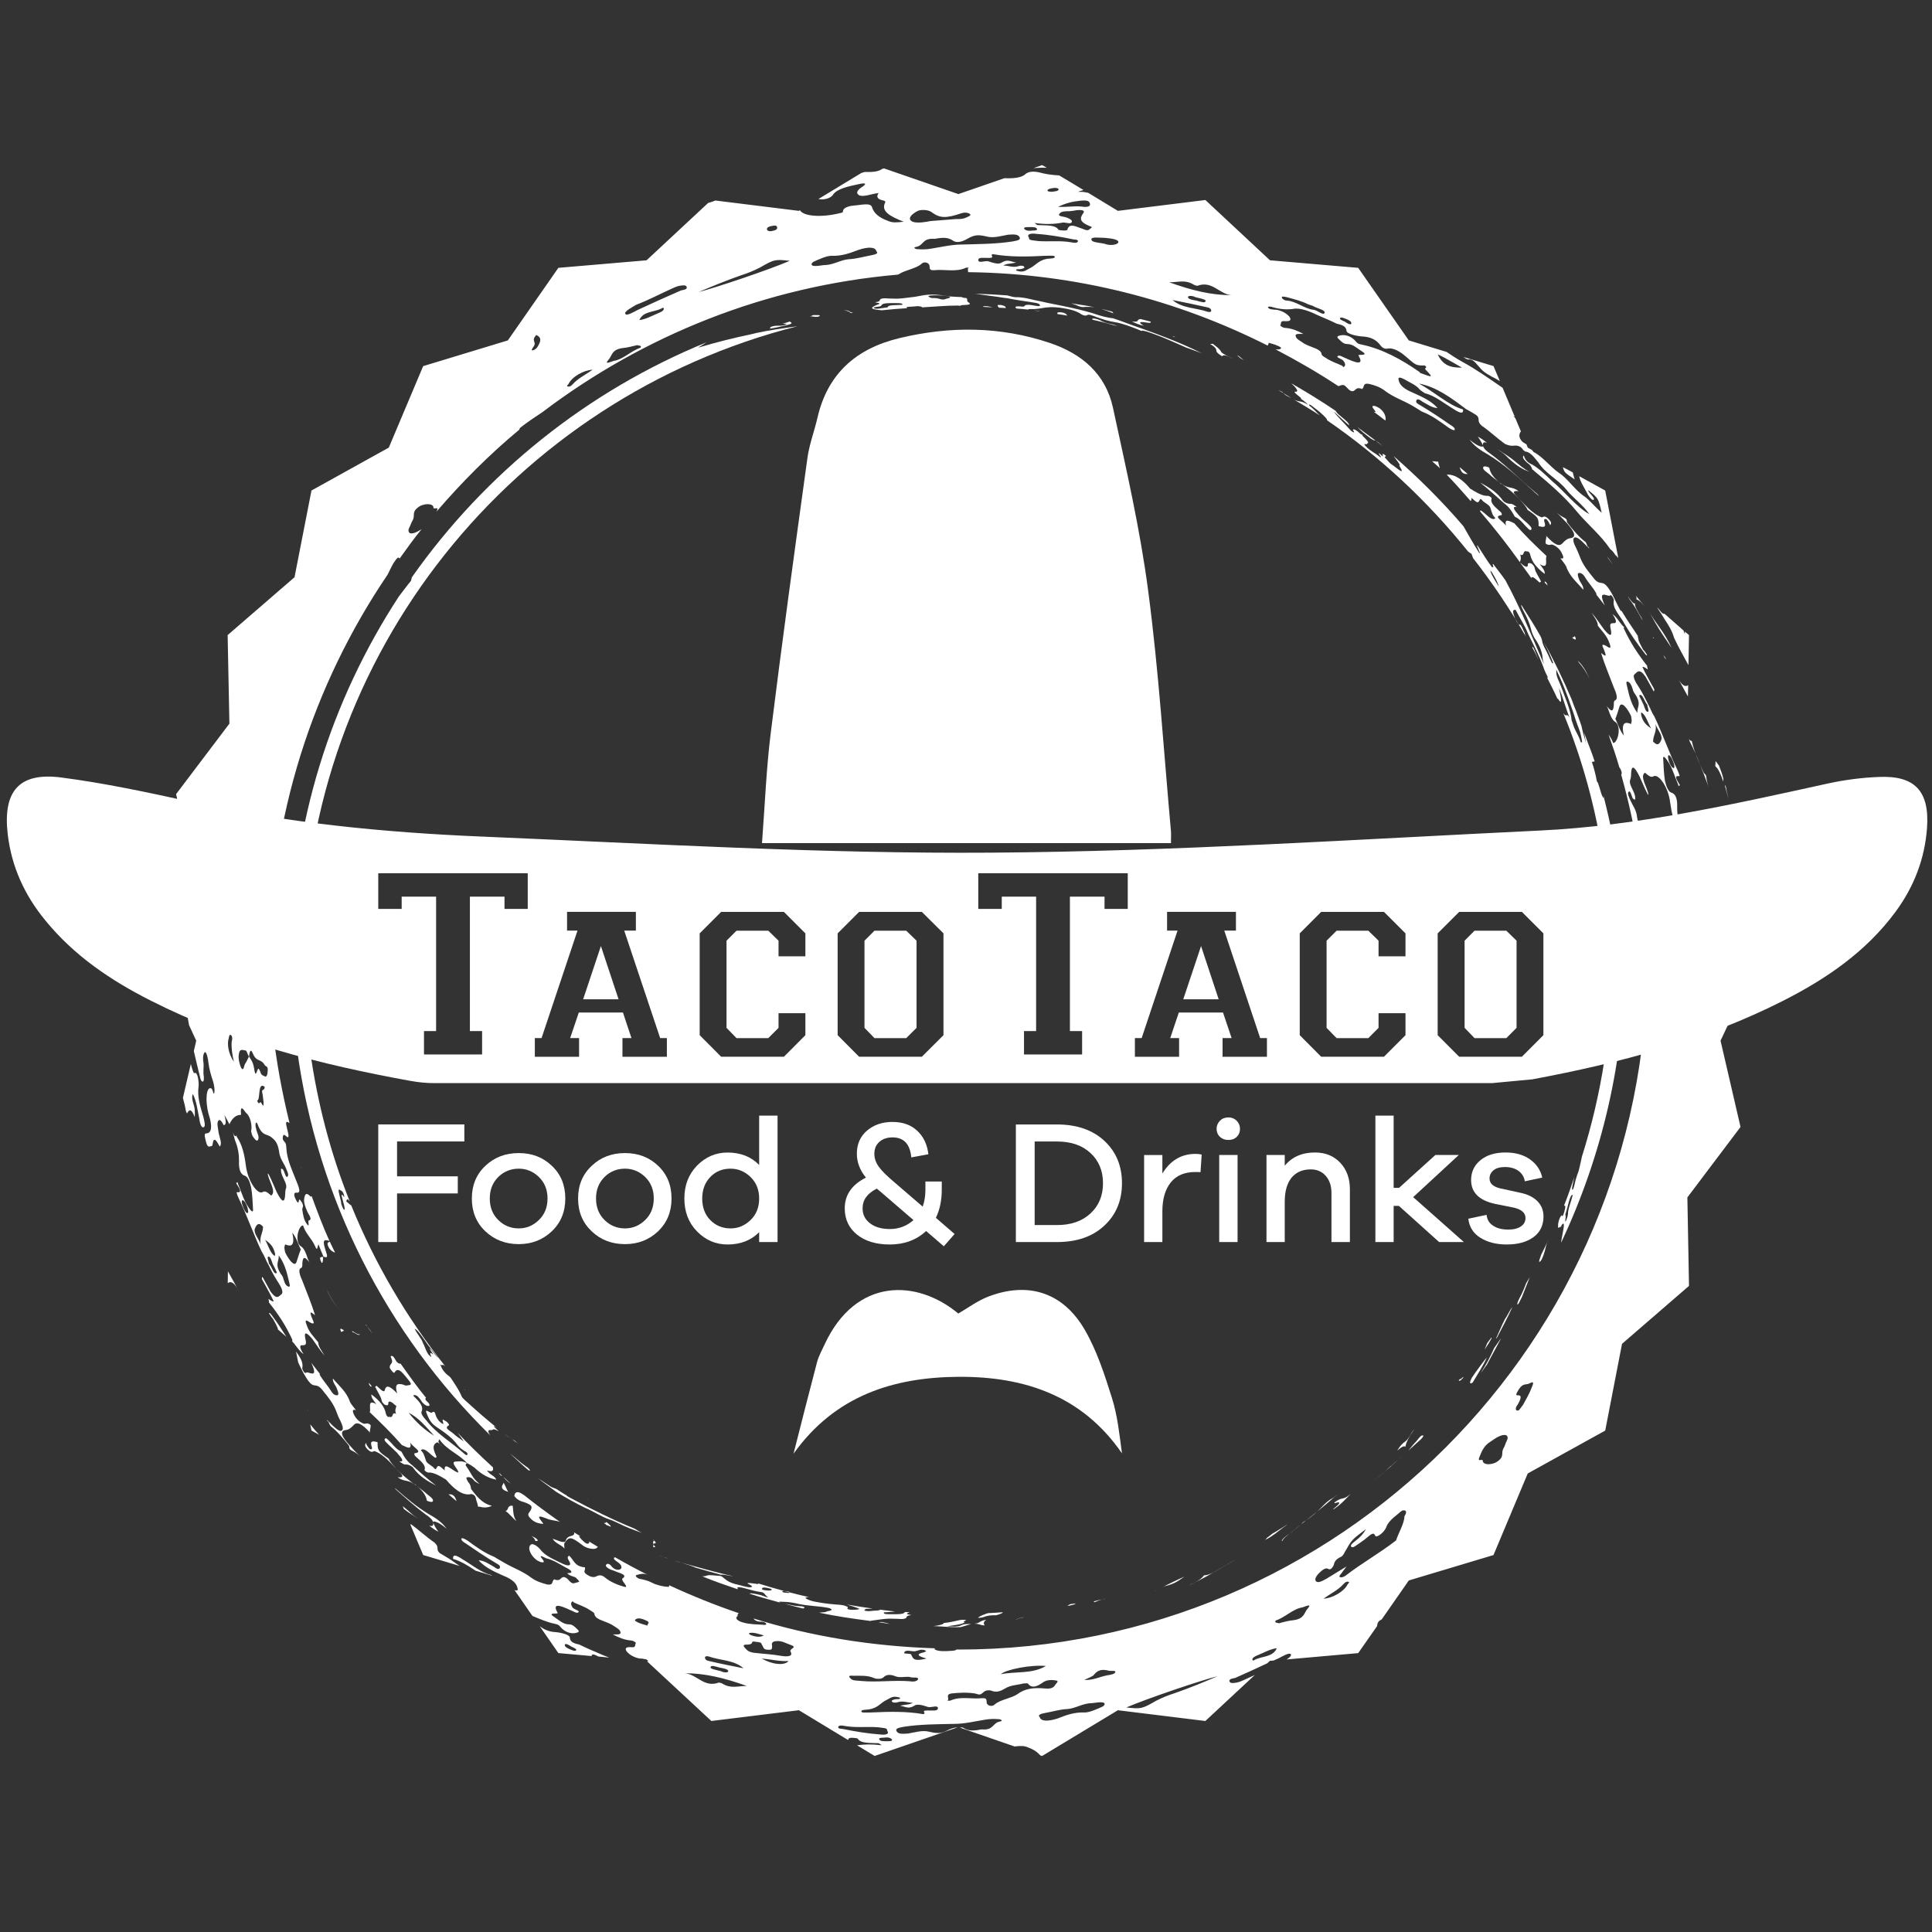 <?xml version="1.0" encoding="utf-8"?>
<!-- Generator: Adobe Illustrator 16.0.0, SVG Export Plug-In . SVG Version: 6.00 Build 0)  -->
<!DOCTYPE svg PUBLIC "-//W3C//DTD SVG 1.1//EN" "http://www.w3.org/Graphics/SVG/1.1/DTD/svg11.dtd">
<svg version="1.1" id="Ebene_1" xmlns="http://www.w3.org/2000/svg" xmlns:xlink="http://www.w3.org/1999/xlink" x="0px" y="0px"
	 width="600px" height="600px" viewBox="0 0 600 600" enable-background="new 0 0 600 600" xml:space="preserve">
<rect x="0" y="0" width="600" height="600" fill="#333333" stroke="none"/>
<g>
	<path fill="#FFFFFF" d="M490.32,205.732c1.207,1.375,2.301,2.905,3.368,5.206c-1.123-2.624-2.218-4.35-3.649-5.726
		C490.151,205.381,490.235,205.592,490.32,205.732"/>
	<path fill="#FFFFFF" d="M489.029,148.896c-0.225-0.744-0.421-1.459-0.59-2.189l-3.06-1.628
		C485.773,146.762,486.11,146.889,489.029,148.896"/>
	<path fill="#FFFFFF" d="M510.949,188.541c-0.926-1.263-1.908-2.218-2.891-3.537c0.084,0.239,0.169,0.379,0.169,0.547v0.604
		C509.237,186.45,510.079,187.446,510.949,188.541"/>
	<path fill="#FFFFFF" d="M507.525,187.46c-0.617-0.351-1.15-1.01-1.824-2.091h-0.084c0.196,0.309,0.364,0.505,0.533,0.94
		c1.516,1.754,2.694,4.196,3.985,6.385c-0.196-0.66-0.562-1.263-0.898-1.754c-0.813-1.501-1.712-2.708-1.432-3.677
		C507.806,187.264,507.806,187.46,507.525,187.46"/>
	<path fill="#FFFFFF" d="M166.225,478.549c0.309,0,0.716,0.14,0.771-0.169c0-0.253-0.631-0.786-1.235-1.038
		c-0.196,0-0.519-0.281-0.8-0.394C165.565,477.426,166.168,477.875,166.225,478.549"/>
	<path fill="#FFFFFF" d="M446.086,143.366c-0.449-0.141-0.898-0.112-1.319-0.112c0.786,0.716,1.628,1.403,2.414,2.147
		c-0.169-0.603-0.478-1.319-0.533-2.035H446.086z"/>
	<path fill="#FFFFFF" d="M478.139,180.92c0.141-0.112,0.337-0.267,0.449-0.267c-0.59-1.431-1.74-2.863-1.965-4.126
		c-0.056-0.519-0.393-0.982-0.954-1.474c-0.646-0.28-1.066-0.28-1.179,0.141c0,0.66-0.085,1.151-1.179,0.519
		c-0.422-0.252-0.814-0.716-1.207-0.968c1.122,1.6,2.357,3.158,3.452,4.771h0.028C475.837,178.563,477.24,180.177,478.139,180.92"/>
	<path fill="#FFFFFF" d="M479.711,180.92c0.28,0.281,0.673,0.66,0.897,0.94c-0.112-0.281,0-0.66-0.646-1.207
		C479.711,180.429,479.711,180.808,479.711,180.92"/>
	<path fill="#FFFFFF" d="M323.655,51.277l-2.694,0.926c1.347-0.099,2.694-0.155,4.126-0.099L323.655,51.277z"/>
	<path fill="#FFFFFF" d="M536.042,244.578c-0.112-0.225-0.112-0.519-0.196-0.631h-0.169c0.365,1.403,0.758,2.877,1.18,4.252
		C536.547,246.936,536.183,245.672,536.042,244.578"/>
	<path fill="#FFFFFF" d="M535.2,242.753v-0.926c-0.337-1.544-0.898-2.807-1.376-4.098l-1.038-1.389
		c-0.028,0.491,0,1.095-0.112,1.586C533.769,238.782,534.498,240.747,535.2,242.753"/>
	<path fill="#FFFFFF" d="M524.366,206.574l0.168-9.347l-1.291-1.081v0.8c-0.141-0.435-0.28-0.772-0.421-1.151l-5.922-5.207
		c-0.169,0-0.197,0.084-0.365,0.028c-0.562-0.309-1.011-0.968-1.46-1.543l-0.448-0.407c0.842,1.235,1.628,2.47,2.441,3.817
		c1.179,1.782,2.245,3.508,2.835,5.613C521.25,200.947,522.822,203.753,524.366,206.574"/>
	<path fill="#FFFFFF" d="M169.747,471.588c1.291,0.589,2.61,0.533,4.14,1.038c-3.789-2.666-7.508-5.389-11.072-8.252
		c-0.141-0.112-0.253-0.168-0.393-0.252c-1.782-1.291-2.652-0.646-2.681,0.505c0.716,0.954,1.698,1.571,2.961,1.853
		c2.414,0.898,2.821,1.291,1.993,2.723c-0.351,0.646-1.277,1.066,0.084,2.386c1.179,1.263,2.61,1.571,3.958,1.684
		C168.372,472.374,165.438,469.848,169.747,471.588"/>
	<path fill="#FFFFFF" d="M524.281,212.791c-1.094,0.772-2.273-0.294-3.452-2.638c1.095,2.035,2.218,4.098,3.368,6.147
		L524.281,212.791z"/>
	<path fill="#FFFFFF" d="M534.667,267.06c0.14,0.828,0.393,1.67,0.617,2.47l0.702-3.102c-0.394-0.112-0.87-0.66-1.404-2.077
		C534.582,264.351,534.498,265.797,534.667,267.06"/>
	<path fill="#FFFFFF" d="M489.085,197.564c-0.168,0.168-0.421,0.379-0.729,0.379c0,0,0.028,0.141,0.028,0.309h0.112
		C489.394,198.855,489.646,198.743,489.085,197.564"/>
	<path fill="#FFFFFF" d="M459.445,114.021c1.319,1.726,3.256,2.639,5.249,3.677c0.337,0.197,0.702,0.435,1.095,0.632l-1.965-4.631
		l-9.347-2.834c0.506,0.365,1.123,0.771,1.432,0.771C457.537,111.411,458.323,112.843,459.445,114.021"/>
	<path fill="#FFFFFF" d="M499.526,173.342c-0.057-0.14-0.112-0.14-0.337-0.407c0.562,1.01,1.15,1.698,1.684,2.273
		C500.368,174.633,500.031,174.114,499.526,173.342"/>
	<path fill="#FFFFFF" d="M515.524,195.066c-1.319-1.81-2.61-3.761-3.789-5.6c0.814,1.137,1.544,2.583,2.245,3.79
		c1.656,2.905,3.48,5.459,5.137,7.957C518.163,199.01,516.676,196.652,515.524,195.066"/>
	<path fill="#FFFFFF" d="M517.152,204.539c0.084,0,0.141,0.197,0.253,0.197c-0.253-0.52-0.421-0.772-0.729-1.179
		c0.027,0,0,0.21,0.027,0.21C516.815,203.964,516.984,204.216,517.152,204.539"/>
	<path fill="#FFFFFF" d="M513.56,198.084c-0.084-0.141-0.196-0.141-0.252-0.141c0.056,0.141,0.168,0.309,0.252,0.309
		C513.56,198.252,513.645,198.084,513.56,198.084"/>
	<path fill="#FFFFFF" d="M500.115,184.878c0.253-0.407,1.264,1.291,1.067,1.586c-0.534,2.582,2.104,4.828,3.34,7.326
		c1.853,3.129,3.901,6.035,5.979,8.757c0.336,0.407,0.785,1.207,1.01,0.898l-0.027-0.112c-0.365-0.52-0.702-1.151-1.207-1.586
		c-0.506-1.01-1.039-1.922-1.403-2.877c0-0.604-0.253-0.912-0.253-1.431c-1.656-2.498-3.368-4.94-4.968-7.621
		c-0.281-0.14-0.337-0.14-0.478-0.365c-1.15-1.993-1.992-4.238-3.228-6.161c-0.814-1.291-1.572-2.063-2.33-2.203
		c-0.842-0.183-1.571,0-2.834-1.726c-1.601-1.965-3.229-3.943-4.126-6.414c-0.337-0.884-0.73-1.838-1.18-2.765
		c-0.758-1.431-1.263-2.891-0.448-3.27c0.729-0.225,1.937,0.828,3.059,1.979c0.365,0.295,0.702,0.814,0.955,0.926
		c0.252,0.14,0.393,0.66,0.477,0.365c0.028,0-0.225-0.365-0.477-0.477c-0.197-0.519-0.337-0.814-0.59-1.333
		c-2.105-1.572-3.93-3.79-5.697-6.035c-0.394-0.393,0.336-1.053-1.264-1.698c-1.066-0.505-2.049-1.431-3.115-2.386
		c1.46,1.207,2.778,2.681,4.126,4.084c2.61,2.877,3.144,4.575,1.15,4.799c-1.038,0.155-1.684,0.814-2.441,1.614
		c-0.982,1.066-2.442,0.435-4.912-2.217c-0.112-0.168,0-0.168-0.112-0.393c0.169,0.996-0.28,1.6-0.196,2.61
		c1.179,0.954,1.432,0.14,2.273,0.435c1.179,0.519,2.302,1.403,2.891,2.877c0.702,1.403,0.197,1.543-0.589,1.291
		c0.646,0.884,1.403,1.726,1.796,2.498c1.039,3.129,3.34,4.939,5.333,7.297c0.196-1.263-1.038-2.246-1.348-3.368
		c-0.336-0.912-0.589-1.712,0.057-1.866c0.533,0,1.207,0.294,1.796,1.291c1.151,1.88,2.583,3.312,3.509,5.038
		c0.084,0.225,0.084,0.365,0.084,0.491c0.702,0.8,1.319,1.726,2.582,3.298C495.877,182.521,499.47,185.65,500.115,184.878"/>
	<path fill="#FFFFFF" d="M545.052,296.348l-10.722-22.903l0.646-2.765c-0.786-1.951-1.263-4.281-1.74-6.638
		c-0.196-1.403-0.646-3.214-1.348-2.807c-0.785,0.112-0.196,2.035,0.085,3.242c0.954,3.242,1.908,6.035,1.459,9.571
		c-0.112,0.295,0.057,4.744,1.432,3.944c0.084-0.126,1.066,2.554,1.179,3.648c0.28,6.147,1.712,11.774,2.218,17.809
		c0.477,1.558,0.673,2.989,1.01,4.715c0.309,0.926,0.365,2.245,0.365,3.509c0.084,1.445,0.533,2.877,0.729,2.049
		c0.196-0.604,0.394-0.758,0.646-0.758l4.575-9.768C545.248,298.397,545.08,297.415,545.052,296.348 M540.617,299.716
		c-0.982-0.112-0.982-4.084-1.151-6.147c-0.309-2.877,1.403,0.141,1.235-2.765c0.842,0.253,0.898,1.614,0.982,3.018
		C541.964,296.867,541.347,299.716,540.617,299.716"/>
	<path fill="#FFFFFF" d="M96.729,152.334l-5.263,26.931l-20.77,17.963l0.547,27.506l-16.56,21.893l6.259,26.819l-9.852,21.064
		c1.207-0.056,2.414-0.084,3.621-0.084c0.14-0.309,0.14-0.688,0.196-0.912h0.631c2.162,1.024,4.435,0.084,6.498,0.365
		c0.182,0.547,0.182,1.01,0.351,1.473c0-0.168,0.112-0.463,0.112-0.659c1.151-0.576,2.246-0.267,3.508,0
		c0.379,2.554-0.028,5.22,0.547,7.957c0.253,1.291-0.547,2.104-0.926,3.045c0,0.898,0,2.049,0.52,2.33
		c0.435,0.351,1.123,0.632,0.954,2.217c-0.084,1.432-0.842,0.772-1.263,0.66c-0.547-0.267-1.01-0.52-0.842,1.291
		c0.239,3.018-0.491,2.007-0.968,2.007c-0.435,0.21-1.179,0.351-1.179-1.895c0-2.33,0.547-0.463,0.94-0.309
		c1.039,0.196,0.688-2.681,0.688-4.632c-0.365-1.206-0.547-2.357-0.828-3.424c-1.039-0.196-1.614,4.716-2.877,1.066
		c-0.8-0.141-1.726,0-0.604,3.789c0.14,0.814,0.323,1.586,0,2.218c-0.196,0.547-0.491-0.253-0.575-0.772
		c-1.067-5.642-1.572-2.049-2.063,0.52c0.225,2.639,0.744,5.108,1.179,7.606l2.231,4.827l-0.744,3.229
		c0.66,2.834,1.319,5.655,2.021,8.448c0.168,0.631,0.393,1.038,0.8,1.038c0.309-0.154,0.309-0.758,0.281-1.529
		c-0.281-1.614,0.028-2.905-0.084-4.141c-0.365-2.063,0-3.129,0.435-3.508c0.463-0.141,1.01,2.104,1.095,3.396
		c0.252,2.007,0.828,3.93,1.403,5.628c0.407,1.333,0.575,2.765,0.407,3.677c-0.294,0.898-0.407-1.263-0.982-1.432
		c-1.459-0.631-1.979,3.677-0.744,8.14c1.151,3.467,0.926,5.628-0.547,5.824c-0.491,0-0.954,0-0.547,1.614
		c0.239,1.095,0.547,2.638,1.263,2.498c0.379-0.141,0.982,0,1.01-0.632c0.379-2.821,1.263-1.066,2.246,0.632
		c0.8-0.912,0-2.639-0.323-4.112c-0.197-1.403-0.632-3.186-0.197-3.789c0.337-0.771,1.067-0.196,1.698,1.235
		c0.744,0,0.912-0.772,0.252-3.186c0.744,1.318,1.123,2.091,1.558,2.904c0.996-2.077,2.147-2.904,3.621-2.904
		c-0.379-3.916,1.123-1.039,1.543-0.604c1.179,0.771,2.021,3.677,1.586,5.711c0.112,0.632,0.281,1.095,0.435,1.474
		c0.576,0.772,1.319,2.007,1.754,1.095c0.449-0.954-0.435-2.133-0.632-3.34c-0.21-0.632-0.267-1.263-0.126-1.782
		c0.154-0.28,0.407-0.141,0.575,0.351c1.446,3.93,2.877,2.835,4.322,4.098c1.207,0.955,1.895,1.755,2.316,4.168
		c0.21,2.33,1.389,3.593,2.105,5.235c0.337,0.926,1.039,2.077,0.631,2.666c-0.463,0.786-0.8-0.589-1.207-1.571
		c-0.225-0.674-0.547-0.674-0.856-0.843c-0.351,2.273,1.895,4.183,1.572,6.035c-0.225,0.364-0.309,1.319-0.309,1.937
		c-0.126,2.862-0.954,2.666-2.625-0.617c-0.8-1.74-1.543-3.705-2.442-5.39c-0.084-0.14-0.168-0.364-0.365-0.364
		c0.281,2.245,2.807,5.585,1.081,6.82c-0.968-0.786-1.81-1.713-2.694-1.066c-1.698,0.813-4.603-3.705-5.15-8.14
		c-0.449-3.453-1.123-6.652-2.905-9.15c0-0.141,0.126-0.141,0-0.323c-0.449,0.604-0.8,0-1.137-0.968
		c0.28,0.968,0.449,1.923,0.8,2.877c0.8,1.923,1.123,4.111,1.095,6.006c-0.084,2.231,0.252,4.169,1.866,4.617
		c0.912,0.31,1.572,2.05,1.895,3.621c0.435,2.386,0.435,4.435,0.576,6.54c0.224,1.88-0.898,0.421-1.558-0.646
		c-1.319-1.937-2.063-4.604-3.073-6.961c-0.084-0.196-0.14-0.505-0.14-0.646c-0.112,0.141-0.197,0.449-0.407,0.141v0.309
		c0.758,1.263,2.105,3.003,0.21,2.723c-0.126,0,0,0.14-0.126,0.14c0.21,0.674,0.323,1.095,0.673,1.797
		c2.61,5.36,4.589,11.227,7.186,16.644c0.856,1.207,1.291,2.779,2.091,4.07c0.8,1.712,1.726,3.396,2.708,4.939
		c0.828,1.235,2.147,3.424,1.291,4.098c-0.786,0.646-1.474,1.881-3.368-0.785c-0.912-1.601-1.726-3.145-2.526-4.575
		c-0.196,0.112-0.196,0.252-0.196,0.646c0.28,0.617,0.744,1.291,1.024,1.853c0.982,1.796,1.866,3.368,2.652,5.08
		c-0.491,0.168-1.333-0.646-1.67-0.758c0.084,0.112,0.084,0.421,0.168,0.617c0.028,0.141,0.028,0.309,0.028,0.505
		c2.765,3.453,5.207,7.073,7.241,11.536c0.084,0.309-0.056,0.309-0.056,0.478c0.141,0.14,0.295,0.393,0.435,0.533l0.309,0.28
		l0.042,0.141c0.856,1.038,1.712,2.386,2.779,3.06c-1.319-1.965-1.319-2.919-0.309-2.751c0.997,0,1.263-0.309,0.884-1.881
		c-0.519-2.357,0.168-2.357,2.077-0.168c1.263,1.74,2.414,3.593,3.845,5.249c-0.688-1.292-1.867-2.583-1.951-4.014h0.084
		c-1.319-1.713-2.933-3.116-3.677-5.502c-0.842-2.104,0.252-1.263,1.024-0.785c0.786,0.421,1.586,0.646,0.926-0.646
		c-1.586-3.677-0.252-2.217,0.66-1.6c-1.123-3.648-2.61-7.186-4.056-10.946c-0.8-1.712-1.179-3.312-0.365-3.677
		c0.547-0.141,0.463-0.926,0.463-1.571c0.225-2.218,0.828-1.993,2.372,0c-0.94-1.067-1.108-4.238-2.919-5.249
		c-0.351-0.28-0.702-0.758-0.814-1.432c-0.547-1.88,0.435-4.996,1.586-4.996c0.856,2.667,2.61,3.93,3.733,6.428
		c0.8,1.965,0.716-0.112,1.066-0.533c0.435,1.207,1.011,2.498,1.544,3.789c0.646,0.141,1.614,0.786,0.814-1.432
		c-1.151-3.508-0.955-4.069,1.039-3.452c-2.049-4.519-3.803-9.206-5.529-13.922c-0.168,0.112-0.225,0.337-0.478,0.028
		c-1.15-1.234-1.558-0.617-1.782,0.478c-0.323,1.403,0.309,2.891,0.968,4.435c0.379,0.813,1.642,2.357,0.463,2.61
		c-0.547,0,0.519,2.778-0.8,0.926c-0.814-1.179-1.039-2.723-1.263-4.182c-0.098-0.421,0.225-0.786,0.225-1.235
		s-0.323-1.15-0.688-1.544c-0.294-0.477-0.547-0.673-0.603,0c-0.211,1.095-0.66,0.141-1.067-0.673
		c-0.575-1.235-0.435-1.909,0.141-1.909c1.782,0.337,0.982-1.6,0-3.957c-1.179-3.144-2.849-6.344-2.989-10.203
		c0-0.28-0.084-0.912-0.253-1.234c-0.351-0.604-1.01-0.8-0.814-1.923c0.099-0.771,0.463-0.771,0.982-0.253
		c1.179,1.095,0.772-0.519,0.379-2.133c-0.547-2.035-0.547-2.778,0.716-1.895c-2.357-9.684-4.224-19.549-5.234-29.653
		c-0.225-0.379-0.576-0.646-1.011-0.604c-0.631,0-0.8-2.105-1.052-3.663c0-0.449,0.168-1.08,0.309-1.08
		c0.112-0.127,0.407,0.252,0.491,0.631c0.196,1.601,0.631,2.092,1.179,2.471c-0.547-6.119-0.954-12.308-0.954-18.567
		c0-44.403,13.542-85.648,36.74-119.876c0.604-1.179,1.151-2.414,1.698-3.368c0.8-1.123,1.319-2.133,1.782-1.866
		c0.168,0,0.14,0.168,0.225,0.28c2.217-3.101,4.42-6.203,6.834-9.136c-1.432,0.898-2.807,1.586-3.733,1.179
		c-0.337-0.463-0.547-0.772,0-1.866c0.379-0.632,0.463-1.292,0.87-1.895c1.024-1.754-0.323-2.541,1.684-4.14
		c1.698-1.417,4.87-1.417,4.87,0c0,0.772,1.712-0.519,1.081,0.94c-0.056,0.126-0.112,0.211-0.141,0.323
		c7.873-9.164,16.419-17.739,25.696-25.443c0.056-0.196,0.168-0.393,0.253-0.575c2.245-1.769,4.603-3.326,6.989-4.912
		c31.239-23.675,69.032-39.084,110.305-42.677c0.112-0.084,0.281-0.084,0.421-0.168c1.712-1.207,5.389-1.727,6.933-3.172
		c0.814-0.8,1.965-0.421,2.33,0.126c0.562,0.688-0.421,1.951,1.6,1.838c3.284-0.351,6.596,0.631,9.683-0.66
		c0.141-0.154,0.449-0.154,1.039-0.154c-0.394,0.435-0.141,0.954-0.141,1.417c33.456,0.421,64.977,8.645,93.044,22.819
		c0.056-0.295,0.393-0.547,0.252-0.898c1.432,0.407,2.863,0.758,3.93,1.558c-0.168,0.547-0.898,0.603-1.769,0.491
		c6.709,3.508,13.248,7.269,19.535,11.438c0.365-0.112,0.758-0.295,1.291-0.379c0.674,0,0.982,0.491,1.319,0.786
		c1.066,1.291,1.909,1.432,2.498,0.8c0.421-0.294,0.618-0.8,1.909-0.463c0.112,0,0.168,0.168,0.252,0.168
		c0.982-0.505,0.057-2.091,2.414-1.572c1.628,0.393,3.34,0.94,4.939,2.231c2.526,1.881,5.445,2.849,8.225,4.435
		c1.01,0.631,2.104,1.235,3.031,1.866c3.059,1.151,5.726,3.129,8.42,5.081c0.813,0.491,1.516,0.842,1.769,0.673
		c0.309-0.491-0.506-1.151-1.319-1.614c-2.976-2.077-6.091-4.14-9.206-6.006c-0.843-0.52-1.601-0.772-1.348-1.586
		c0.365-0.66,1.095-0.196,1.965,0.435c1.487,0.772,2.919,1.923,4.631,1.923c-1.965-2.175-4.519-3.326-6.933-4.421
		c-2.161-0.954-4.715-1.951-5.164-4.309c-0.281-0.954,0.562-0.813,1.628-0.267c1.656,1.039,3.62,1.67,4.968,3.284
		c0.309,0.337,1.179,0.884,1.628,1.151c3.144,0.771,5.895,3.157,8.842,4.883c2.301,1.544,3.087,1.404,2.946,0.141
		c-4.715-1.432-8.645-5.291-13.696-8.056c5.585,1.095,10.16,4.575,14.595,7.915c1.123,0.604,2.245,1.263,3.284,1.923
		c1.319,1.207-0.112,1.726,1.628,3.27c2.525,1.726,4.688,3.831,7.157,5.613c1.01,0.463,1.655,0.604,2.386,0.604
		c0.729,0,1.432-0.294,2.61,0.463c0.309,0.336,0.533,0.505,0.729,0.828v0.112c0.225,0,0.393,0.14,0.505,0.379
		c1.937,0,3.733,2.989,4.098,3.27c2.33,3.677,6.035,5.234,8.646,8.42c2.273,2.821,5.248,4.8,7.297,7.789
		c-4.126-2.33-7.634-7.003-11.619-10.315c-2.021-1.922-3.93-3.817-6.091-5.08c-1.656-0.646-2.33-1.698-2.667-2.877
		c-0.421,0.491-0.421,0.968,1.207,2.414c0.786,0.463,1.235,1.235,1.488,2.063c0.14,0,0.309,0,0.364,0.21
		c4.716,3.93,9.431,7.901,13.473,12.813c3.424,4.112,7.27,7.101,10.356,11.662c0.618,0.407,1.067,1.01,1.572,1.811
		c0.365,0.21,0.617,0.603,0.898,0.926l-4.07-20.98l-8.056-4.449c0.169,1.572,1.74,3.79,2.723,5.796
		c0.253,0.407,1.095,1.585,1.601,1.585c0.701-0.14-0.197-1.179-0.898-1.951c-0.337-0.407-0.702-0.786-0.59-1.066
		c3.088,2.47,3.088,2.47,4.126,6.975c-1.88-1.6-3.817-3.958-5.221-4.968c-3.115-2.007-5.164-5.543-8.055-7.41
		c-2.723-1.895-5.053-5.066-7.915-6.498c-0.057-0.295-0.394-0.407-0.506-0.632l-1.263-0.716l-0.393-1.01
		c-0.449-0.252-0.898-0.519-1.264-0.8c-1.544-1.586-0.813-2.737-0.477-3.256l-1.74-4.112c-0.225-0.253-0.394-0.337-0.702-0.632
		c0.253,0.084,0.309,0.21,0.562,0.267l-3.789-9.024c-4.182-2.877-8.364-5.838-12.631-8.14c-1.796-1.01-3.256-1.979-4.799-3.017
		l-11.704-3.564l-15.718-22.539l-27.395-2.344l-20.068-18.721l-27.169,3.368l-9.263-5.628c-0.168-0.042-0.309,0-0.505-0.07
		c-0.758-0.225-1.824-0.225-2.61-0.225c0.533-0.225,1.123-0.379,1.712-0.547l-7.55-4.533c-2.133-0.126-4.21-0.379-6.259-0.955
		c-1.937-0.407-3.453-0.252-4.407,0.688c-1.179,1.01-3.761,1.263-6.371,1.123l-10.693,3.705c-0.028,0.028-0.085,0.028-0.112,0.028
		l-3.48,1.207l-23.029-7.957c-0.253,0.028-0.547,0.084-0.632,0.14c-1.516,1.066-3.621,0.954-5.459,0.954
		c-0.407,0.084-0.632,0.225-1.011,0.309l-13.332,8.083h0.028c1.474,0.365,3.859-0.14,4.575-1.445
		c1.207-1.684,4.603-2.498,7.985-3.186c1.754-0.407,2.554-0.253,1.263,0.688c-1.488,0.926-2.442,1.923-1.319,2.708
		c1.319,0.772,3.789-0.351,6.175-0.631c-0.8,1.081-0.421,1.866,1.095,2.231c0.632,0.154,1.039,0.267,0.982,0.631
		c-1.558,2.792,1.544,4.435,5.698,6.048c-2.161,0.253-3.48,0.393-4.898-0.267c-2.961-1.066-4.393-2.498-4.94-4.224
		c-0.379-1.558-3.621-0.631-5.698-0.519c-1.895,0.168-3.326,0.842-3.326,1.754c0.056,0.379-0.351,0.491-1.095,0.632
		c-5.515,1.347-11.157,1.01-12.266-0.94l-0.323,0.197l-25.948-3.214c-0.351,0.14-0.435,0.196-0.786,0.309
		c-0.533,0.168-1.052,0.379-1.431,0.435l-19.142,17.823l-27.394,2.344l-15.689,22.539l-26.299,7.985l-10.666,25.303L96.729,152.334z
		 M68.339,303.744c-0.491-3.565-1.754-5.291-1.445-9.207c0.126,0,0.21-0.112,0.379-0.252c0.252,0.14,0.575,0.252,0.898,0.252
		C68.915,297.415,68.62,299.913,68.339,303.744 M76.759,376.747c-0.547-0.224-1.066-1.263-1.445-2.441
		c-0.281-0.786-0.365-1.571,0.07-1.571c0.604,0.224,1.024,0.981,1.459,2.217C77.012,375.737,77.307,376.747,76.759,376.747
		 M80.956,386.459c-0.52-1.685-2.217-3.396-1.838-4.8c0.435-1.095,1.066-2.386,2.582-0.701
		C81.615,383.231,80.521,383.849,80.956,386.459 M85.404,389.237c0.084,0.365,0,0.786-0.112,0.786
		c-1.348-0.786-1.867-3.031-2.961-4.996C83.833,386.094,84.857,386.992,85.404,389.237 M83.509,392.465
		c0-0.869-0.8-2.217-0.084-2.217c0.519,0,0.898,1.179,1.235,2.217c0.435,0.786,0.87,1.713,1.347,2.779
		C85.095,396.282,84.323,393.026,83.509,392.465 M89.544,399.538c-0.631-0.14-1.123-0.897-1.516-2.329
		c-0.084-0.533-0.463-1.179-0.842-1.6c-1.979-3.145-0.449-3.817-0.632-5.727c1.754,2.358,2.498,5.08,3.074,7.606
		C89.839,398.5,90.386,399.875,89.544,399.538 M90.779,382.811c1.446,1.796,1.838,3.789,2.652,5.192
		c-0.547,1.234-0.898,2.638-1.361,3.957c-0.562,1.572-2.288-0.533-3.495-3.003c-0.126-0.505-0.267-1.151-0.267-1.572
		c0.112-0.505,0.14-0.673,0.267-0.926C90.386,387.245,91.705,386.992,90.779,382.811 M71.062,322.311
		c0.056-0.659,0.379-1.291,0.786-0.771c0.393,0.631,0.309,1.291,0.112,1.922c-0.168,1.979,0.196,4.225,0.688,6.287
		C70.921,327.25,70.43,324.233,71.062,322.311 M73.77,311.842c0.084-1.601-0.926-1.46-1.151-2.863
		c-0.771-3.018-0.463-6.329-1.179-9.347c-0.323-1.179,0.351-2.105,0.716-1.698c1.614,1.698,1.698-1.291,1.993-4.421H76.1
		c0,0.604-0.084,1.838-0.323,1.838c-2.75,0.112-0.828,5.234-0.828,8.098c0.084,1.558,0.716,3.509,0.365,5.866
		c-0.913-1.432-0.744-4.309-1.375-6.007C73.139,306.298,73.476,309.61,73.77,311.842 M81.531,339.727
		c0.168,1.011,0.252,1.95,0.337,2.723c0,1.965-0.533,0.183-0.884-0.141c-0.351-0.141-0.519,1.095-1.151-0.52
		c1.151,0,0.056-6.034,2.358-4.28C82.19,339.123,80.983,337.748,81.531,339.727 M83.145,332.513
		c-0.028,1.207-0.351,2.189-1.066,1.698c-0.379-0.267-0.926-0.154-1.263-1.445c-0.294-0.632-0.604-1.291-0.814-0.52
		c-0.66,1.698-0.716,1.811-1.207-1.052c-0.365-1.698-0.996-2.218-1.459-3.144c0,0.069-0.028,0.098-0.028,0.098
		c-0.379,0.688-0.744,1.6-1.207,2.26c-0.323,0.52-0.407,2.357-1.151,1.305c-0.547-0.982-1.01-3.031-0.8-4.168
		c0.252-2.217,1.432-1.305,2.119-1.305c0.295-0.141,0.66,1.305,1.039,1.937v-0.154c0,0.028,0.028,0.028,0.028,0.028
		c0.225-1.488,0.463-2.695,1.292-0.66c1.123,2.513,2.357,1.291,3.564,3.34C82.499,331.334,83.257,330.928,83.145,332.513
		 M454.028,114.162c-3.789,0.112-6.063-0.912-7.521-4.112C449.173,111.285,451.419,112.73,454.028,114.162 M418.074,99.076
		c0.87,0.323,1.74,0.8,1.572,1.459c-0.197,0.491-1.376-0.168-2.021-0.66c-0.786-0.281-1.74-0.8-1.459-1.052
		C416.446,98.332,417.429,98.823,418.074,99.076 M399.55,92.27c2.414,0.659,4.912,1.291,6.68,2.231
		c0.954,0.295,1.179,0.435,1.376,0.435c1.318,0.87,4.069,1.263,3.761,2.246c-0.393,0.968-2.386-0.982-3.536-0.982
		c-2.835-0.393-5.306-2.638-8.112-2.849c-0.785,0-1.431-0.421-1.655-0.94C398.063,91.918,398.735,92.143,399.55,92.27
		 M394.862,95.287c2.61,0.8,4.771,0.912,6.652,0.66c2.357-0.52,5.501,0.884,7.999,2.063c1.881,0.814,3.733,1.585,5.642,2.526
		c1.291,0.295,2.919,0.646,3.003,2.189c0.112,0.982,3.116,1.642,4.771,1.754c2.273,0.141,4.238,0.632,5.895,2.905
		c0.562,0.744,1.403,1.01,2.021,0.884c1.965-0.421,4.238,1.151,5.642,2.358c3.284,2.877,3.228,2.877,5.979,2.877
		c1.179,0.772-0.337,0.66,0.281,1.319c2.385,2.47,2.301,2.47-1.544,1.067c-0.169,0-0.196-0.141-0.253-0.281
		c-5.642-3.972-11.62-7.213-17.963-8.575c-0.898-0.196-1.319-0.196-2.049-1.151c-1.348-1.516-3.284-2.063-4.716-1.712
		c-0.898,0.196-1.263,0.449-0.337,1.235c0.618,0.66,1.432,1.432,2.386,1.432c1.74,0,2.807,1.01,4.183,1.951
		c1.571,0.954,1.908,1.417,0.168,1.417c-0.505,0-0.954,0-0.617,0.421c1.712,3.017-1.235,1.937-3.985,0.66
		c-0.898-0.281-2.077-1.235-2.61-0.66c-0.478,0.379,1.179,0.786,1.712,1.333c0.758,0.884,0.758,1.544,0.309,1.923
		c-0.112,0.14-0.225,0.14-0.309,0c-0.169,0-0.169,0-0.169-0.239c-1.712-0.8-3.536-1.347-5.22-2.498
		c-0.478-0.28-1.18-0.659-1.292-1.095c-0.027-0.996-1.263-1.656-2.834-2.203c-0.843-0.351-1.74-0.66-2.555-1.123
		c-1.179-0.842-2.582-1.446-2.666-2.358c-0.225-0.842,1.179-0.659,2.414-0.659c-1.825-0.982-3.649-1.727-5.586-1.867
		c-0.674,0-1.319-0.379-1.656-0.814c0.506-0.337-0.225-1.432,1.348-1.291c1.796,0.14,2.245-0.337,1.516-1.403
		c-0.87-0.982-2.133-1.754-3.958-2.133c-0.477,0-0.897,0-1.347-0.112c-0.646,0-1.179-0.281-1.348-0.66
		C393.768,95.174,394.301,95.174,394.862,95.287 M325.199,80.369c-2.835,0.519-3.509,2.091-5.529,3.017
		c-1.123,0.52-1.769,1.432-4.099,0.632c-0.168-0.632,1.011-0.323,1.46-0.463c0.729-0.168,1.403-0.309,0.954-0.8
		c-0.253-0.295-1.095-0.295-1.544-0.14c-1.796,0.631-3.171-0.155-4.855-0.155c1.011-0.659,2.442-0.519,3.985-0.94
		c-1.684-0.21-2.554-1.151-4.462,0c-0.955,0.771-3.031,0-4.211-0.379c-0.982-0.253-3.256,0.8-3.059-0.491
		c0.027-0.8,1.74-0.547,3.144-0.547c2.386,0,0.196-0.8,1.347-1.179c5.137,0.926,10.722,0.814,16.139,0.519
		c1.18,0,2.583-0.14,3.004,0.112C328.006,80.369,326.125,80.256,325.199,80.369 M332.805,75.274
		c-3.62-0.66-7.072-0.141-10.469-0.421c-2.666-0.351-2.666-0.239-2.835-1.151c-0.758-1.066,0.87-1.305,2.357-1.066
		c3.874,0.252,7.663,0.912,11.564,1.726c0.646,0,1.544,0.14,1.319,0.631C334.602,75.485,333.591,75.485,332.805,75.274
		 M375.047,96.83c-3.564-1.263-7.887-1.024-10.891-3.648c3.649,0.688,7.242,1.474,10.694,2.245c0.954,0.141,1.375,0.66,1.291,1.151
		C376.142,96.83,375.721,97.013,375.047,96.83 M368.928,92.27c0-0.491,1.348-0.491,2.273,0c1.066,0.309,3.172,0.659,3.2,1.08
		c0.056,0.982-1.544,0.351-2.892,0C370.5,93.182,368.928,92.929,368.928,92.27 M370.837,88.466c0.225,0.154,0.897,0.294,1.01,0.294
		c4.604-1.726,6.793,2.582,10.554,2.905c-6.259,0-12.266-1.474-19.282-4C366.149,87.666,368.058,86.74,370.837,88.466
		 M343.162,73.871c1.965,0.168,4.154,0.491,4.154,1.263c0.027,0.8-2.021,1.151-3.537,0.8c-1.655-0.66-4.799-0.449-4.827-1.572
		C338.783,73.436,341.618,73.871,343.162,73.871 M335.584,62.321c1.628-0.154,2.554,0,2.807,0.631
		c0.337,0.772,0.084,1.403-1.74,1.291c-2.582-0.407-4.771,0.112-8.083,0C330.953,63.093,333.058,62.574,335.584,62.321
		 M327.473,58.35c0.729,0,1.263,0.141,1.291,0.435c-0.028,0.631-1.151,0.631-2.105,0.772c-0.813,0-1.459-0.141-1.347-0.407
		C325.396,58.672,326.294,58.49,327.473,58.35 M330.167,69.1c0.926,0,2.638,0.631,2.694-0.253c0.196-0.519-0.87-1.01-1.712-1.333
		c-0.786-0.281-2.807-0.281-2.134-1.123c0.506-0.8,1.825-0.8,3.116-0.8c0.701-0.112,1.431-0.112,1.937-0.28
		c2.582-0.295,2.835,0.28,2.329,0.912c-1.01,1.474-1.375,2.624,2.077,4.028c1.095,0.28,0.309,0.575-0.084,0.912
		c-0.562,0.631-1.432,0.21-2.161-0.112c-1.909-0.52-4.126-2.063-4.771,0.323c-0.141,0.421-2.694,0.112-2.723,0
		c-0.926-1.642-4.069-1.319-6.399-1.474c-0.28,0-0.393-0.168-1.066-0.66C324.834,69.731,327.5,69.619,330.167,69.1 M319.445,70.531
		c1.066,0,2.413-0.14,2.61,0.632c0.084,0.323-0.394,0.435-1.376,0.435c-1.234,0.196-2.217,0-2.61-0.547
		C317.873,70.531,318.743,70.531,319.445,70.531 M306.365,73.436c2.161,0.604,4.52-0.168,6.708-0.547
		c1.853-0.141,3.004-0.141,3.509,0.66c0.449,0.814,0,1.066-2.161,1.445c-5.221,0.8-10.413,0.8-15.634,0.94
		c-3.312,0-6.427,0.786-9.571,1.277c-1.543,0.281-2.947,0.281-4.351,0.168c-0.617,0-1.347-0.519-0.533-0.66
		c2.694-0.435,1.937-2.849,5.922-2.54c2.667-0.477,3.985-0.477,5.529,0.435c1.656,1.319,4.098-0.112,5.164-0.744
		C302.829,72.889,304.008,72.889,306.365,73.436 M285.063,65.479c1.094-0.463,3.2-0.323,4.154,0.336
		c2.694,2.021,4.519,2.021,9.375,0.407c0.814-0.252,1.516-0.252,2.189,0c0.477,0.168,0.87,0.519,0.337,0.814
		c-0.814,0.477-1.796,0.997-3.509,0.997h-0.814c-1.796,0.14-3.537,0.294-5.417,0.435c-1.123,0.112-2.442,0.112-3.424,0.379
		c-2.245,0.393-4.294,0.393-4.996-0.267C281.891,67.696,283.266,66.391,285.063,65.479 M252.602,81.309
		c1.811-0.8,4.042-1.867,5.6-1.867c3.242,0.112,5.656-0.8,8.336-1.811c3.186-1.094,5.375-0.912,5.627,0.407
		c0.814,0.604-0.309,1.039-1.726,1.263c-2.33,0.435-4.393,1.066-6.834,1.207c-2.273,0.141-4.42,1.558-6.96,1.782
		c-1.516,0-3.27,0.604-4.393,0.168C251.873,82.067,251.971,81.8,252.602,81.309 M204.593,97.181
		c-1.979,0.828-4.14,2.035-6.035,2.217c1.207-2.821,4.519-2.386,6.849-3.593c0.547-0.379,0.772-0.238,0.744,0.141
		C206.15,96.381,205.519,96.83,204.593,97.181 M239.313,70.25c1.473-0.351,1.908-0.197,2.021,0.28
		c0.084,0.295,0.084,0.842-1.01,1.067c-1.179,0.379-1.838,0.196-2.091-0.225C238.049,71.05,238.231,70.531,239.313,70.25
		 M230.205,85.477c2.105-0.66,3.971-1.459,5.81-2.386c4.477-2.583,4.688-2.583,9.249-2.091c-6.175,2.695-23.507,8.533-28.306,9.684
		C221.181,88.901,225.728,87.035,230.205,85.477 M197.562,94.655c3.929-1.474,7.662-3.509,11.55-5.235
		c1.347-0.66,2.442-0.8,3.34-0.8c0.631,0,0.912,0.477,0.828,0.8c-0.084,0.491-1.095,0.631-1.782,0.772
		c-4.463,1.951-8.968,3.972-13.332,6.006c-1.586,0.814-3.48,1.951-3.944,1.319C193.73,96.718,196.116,95.567,197.562,94.655
		 M189.043,111.636c1.039-1.15,0.87-2.989,4.083-3.508c1.558-0.14,2.989-0.519,4.744-0.94c0.463,0.197,1.501,0,1.066,0.8
		c-2.933,0.94-5.375,3.648-8.336,4.083C189.745,112.295,187.387,113.502,189.043,111.636 M176.553,119.256
		c1.081-2.246,4.673-4.309,7.494-4.435c-2.161,1.558-4.505,2.625-6.231,4.547c-0.463,0.547-1.066,0.828-1.445,0.659
		C175.824,120.028,176.287,119.537,176.553,119.256 M165.453,107.987c1.614-1.923-0.8-1.923,1.095-3.944
		c1.263,0.576,1.782,1.361,0.519,3.453c-0.351,0.631-0.898,1.15-1.614,1.291C164.849,108.927,165.284,108.394,165.453,107.987"/>
	<path fill="#FFFFFF" d="M456.724,155.604c0.168-0.168,0.309-0.379,0.225-1.01c1.992,1.754,2.049,1.754,2.666,0.519
		c0.225-0.365,0.617,0.141,0.982,0.576c0.87,0.66,2.104,1.291,2.273,2.077c0.533,1.727,0.617,2.231,1.544,3.158
		c-0.927,0.828-2.077-0.435-3.453-1.586c-0.448-0.281-0.897-0.912-1.263-0.772c-0.112,0.028,0.028,0.225,0.028,0.351
		c4.322,5.024,8.42,10.259,12.293,15.662c0.169-0.604,0.506-1.235,0.085-2.357c1.459,0.744,0.646-1.474,2.021-0.982
		c0.28,0.168,0.28-0.253,0.617,0.168c0.281,0.21,0.394,0.491,0.478,0.814c0.449,2.203,1.993,4.14,4.491,6.006
		c0.196-0.982-0.814-2.049-1.516-3.017c3.003,1.81,1.516-1.586,2.104-2.526c-3.536-3.312-6.849-6.525-10.02-10.174
		c-1.319-0.576-3.256-1.853-2.555,0.856c-0.646-1.432-4.294-3.017-1.487-3.368c0.337,0,0.141-0.66-0.141-0.94
		c-1.544-1.445-3.396-2.708-2.862-4.308c0.084-0.154-0.73-0.758-1.123-0.758c-1.685,0.126-3.677-1.081-5.558-2.259
		c-2.329-2.793-4.827-4.519-7.27-4.323C451.867,150.032,454.253,152.839,456.724,155.604"/>
	<path fill="#FFFFFF" d="M525.461,230.417c0-0.112-0.057-0.323-0.057-0.323c-0.28,0-0.562,0-0.842-0.604
		c0.056,0.323,0.056,0.435,0.112,0.604c2.329,4.463,4.126,9.375,5.922,14.23c-0.364-1.095-0.617-2.119-0.758-3.453
		c-0.196-0.449-0.393-0.449-0.729-0.884C527.79,236.971,526.274,233.954,525.461,230.417"/>
	<path fill="#FFFFFF" d="M481.423,163.14c0.196-0.435,0.701-0.772-0.533-1.979c-1.319-1.291-1.601-0.491-2.105-0.491
		c-3.115-1.179-5.501-4.309-8.027-6.849c-1.375-1.291-0.225-1.432,0.87-1.291c-2.104-1.572-3.06-0.632-5.248-2.231
		c1.964,1.432,3.789,2.863,5.613,4.828c0.758,0.912,1.74,1.867,2.329,3.017c0.084,0,0,0,0,0.141c3.425,2.386,3.509,2.498,3.509,5.08
		c1.432,0.435,2.47,0.547,1.796-1.319c-0.168-0.491-0.168-1.123,0.674-0.771C480.89,161.933,481.198,162.508,481.423,163.14"/>
	<path fill="#FFFFFF" d="M466.126,150.299h0.253c-0.253-0.14-0.449-0.252-0.73-0.463C465.93,150.046,465.93,150.159,466.126,150.299
		"/>
	<path fill="#FFFFFF" d="M455.601,147.029c-0.729-0.66-1.516-1.291-2.302-1.951c0.421,1.432,1.039,2.358,2.61,2.091
		C455.909,147.169,455.741,147.169,455.601,147.029"/>
	<path fill="#FFFFFF" d="M468.961,156.474c-0.506,0-1.488-0.252-2.134-0.912c-2.021-2.877-4.631-4.322-7.157-5.698
		c2.526,2.035,4.884,4.14,7.354,6.357c1.571,1.151,2.47,2.498,3.34,4.112c0.084,0,0.084,0,0.084,0.168
		c1.179,0.435,2.189,1.543,3.115,2.638c0.814,0.786,1.656,1.923,1.993,1.291c0.365-0.505-0.59-1.291-1.235-1.951
		c-0.87-0.715-1.796-1.543-2.525-2.357c-0.73-0.884-1.628-1.726-1.628-2.386c-0.028-0.365,0.364-0.365,0.897-0.225
		C470.28,156.825,469.522,156.361,468.961,156.474"/>
	<path fill="#FFFFFF" d="M460.597,145.232c-0.084,0.66,1.095,1.404,1.908,2.035c0.927,0.954,2.049,1.614,3.144,2.596
		c-1.992-1.782-2.862-3.017-3.144-4.631C461.271,144.629,460.597,144.798,460.597,145.232"/>
	<path fill="#FFFFFF" d="M462.056,141.121c5.249,3.158,10.049,7.621,14.708,11.929c0.533,0.435,1.066,0.955,1.516,1.207
		c-0.281-0.14-0.533-0.435-0.786-0.772c-4.968-4.112-9.571-8.855-14.707-12.616c-1.011-0.66-1.965-1.474-2.273-2.442
		c0,0.196,0,0.309-0.169,0.309c-1.347-0.112-2.807-1.235-3.957-2.217C457.733,138.426,459.727,139.83,462.056,141.121"/>
	<path fill="#FFFFFF" d="M461.775,137.486c-1.011-0.771-1.908-1.431-2.835-1.866c0.674,0.884,1.235,1.866,1.572,2.638
		C460.513,137.346,460.877,137.191,461.775,137.486"/>
	<path fill="#FFFFFF" d="M469.999,142.861c-1.544-1.207-3.256-2.245-4.968-3.34c0.898,0.702,1.74,1.095,2.526,1.88
		c2.582,2.639,4.968,4.336,7.466,5.108C473.312,145.738,471.711,144.264,469.999,142.861"/>
	<path fill="#FFFFFF" d="M426.579,127.831c1.206,0.954,2.47,1.81,3.677,2.792c0.252-1.095-0.197-2.681-1.937-3.916
		c-0.646-0.365-1.18-0.66-1.713-0.66c-0.646,0-0.364,0.52,0,0.982C427.562,128.153,427.14,128.083,426.579,127.831"/>
	<path fill="#FFFFFF" d="M70.725,398.5c1.095-0.898,2.33,0.168,3.537,2.639c-1.123-2.134-2.301-4.211-3.48-6.315L70.725,398.5z"/>
	<path fill="#FFFFFF" d="M61.687,337.2c0.084-0.267-0.084-4.715-1.432-3.915c-0.098,0.098-0.702-1.6-0.982-2.863l-2.47,10.54
		c0.309,1.263,0.688,2.497,0.884,3.887c0.084,0.337,0.407,1.123,0.407,0.912c0.632-1.234,1.319-1.571,2.386,1.151
		c0,0,0.112-1.403-0.056-2.723c-0.238-1.445-1.123-2.989-0.547-4.463c1.095,2.077,1.432,4.8,1.979,7.479
		c0.168,1.432,0.631,3.187,1.347,2.863c0.786-0.141,0.21-2.091-0.084-3.326C62.178,343.516,61.196,340.737,61.687,337.2"/>
	<path fill="#FFFFFF" d="M55.821,307.098c-0.323-0.954-0.379-2.245-0.379-3.536c-0.084-1.375-0.547-2.877-0.744-1.979
		c-0.547,1.979-1.642-1.011-2.33,1.979c-0.14,0.8-0.365,0.575-0.631,0l5.543,11.816c-0.14-1.179-0.365-2.357-0.449-3.536
		C56.368,310.228,56.13,308.796,55.821,307.098"/>
	<path fill="#FFFFFF" d="M95.494,437.851c0,0,0.028,0.028,0.028,0.084c0.084,0.112,0.168,0.112,0.351,0.365
		c-0.154-0.196-0.267-0.309-0.407-0.506L95.494,437.851z"/>
	<path fill="#FFFFFF" d="M136.543,482.31c-1.347-1.207,0.084-1.712-1.614-3.256c-2.526-1.712-4.715-3.817-7.185-5.613
		c-0.141-0.057-0.168-0.028-0.337-0.057l4.014,9.543l11.325,3.396c-0.968-0.702-2.007-1.348-2.961-2.049
		C138.704,483.629,137.61,482.983,136.543,482.31"/>
	<path fill="#FFFFFF" d="M179.936,510.742c-1.291-0.281-2.933-0.646-2.961-2.189c-0.14-0.982-3.157-1.628-4.799-1.712
		c-1.726-0.141-3.228-0.758-4.575-1.825l5.81,8.364l10.399,0.927c0-0.084-0.112-0.141-0.084-0.196
		c0.294-0.646,1.179-0.141,2.105,0.336l3.382,0.337c-1.235-0.448-2.554-1.01-3.677-1.516
		C183.668,512.482,181.83,511.696,179.936,510.742 M177.002,512.201c-0.828-0.337-1.754-0.813-1.586-1.459
		c0.21-0.506,1.39,0.168,2.049,0.646c0.772,0.309,1.754,0.813,1.459,1.095C178.645,512.931,177.662,512.482,177.002,512.201"/>
	<path fill="#FFFFFF" d="M126.144,454.804c0.491,0,1.459,0.28,2.091,0.926c1.993,2.863,4.631,4.294,7.186,5.642
		c-2.554-1.993-4.912-4.069-7.354-6.287c-1.614-1.179-2.498-2.526-3.326-4.154c-0.098,0-0.098,0-0.098-0.168
		c-1.165-0.394-2.175-1.544-3.158-2.667c-0.8-0.729-1.6-1.908-1.979-1.234c-0.379,0.505,0.632,1.234,1.263,1.908
		c0.856,0.786,1.754,1.6,2.526,2.386c0.688,0.927,1.614,1.712,1.614,2.357c0.028,0.394-0.351,0.394-0.926,0.281
		C124.825,454.438,125.541,454.943,126.144,454.804"/>
	<path fill="#FFFFFF" d="M134.578,472.991c0,0.954-0.379,1.066-1.263,0.813c0.982,0.786,1.866,1.432,2.849,1.881
		C135.435,474.787,134.929,473.805,134.578,472.991"/>
	<path fill="#FFFFFF" d="M122.692,462.157l0.084,0.252c3.102,2.779,6.217,5.558,9.515,8c1.01,0.646,1.951,1.431,2.301,2.441
		c0-0.196,0-0.365,0.141-0.365c1.375,0.169,2.821,1.319,3.971,2.274c-1.319-1.909-3.34-3.341-5.669-4.604
		C129.386,467.938,126.004,465.104,122.692,462.157"/>
	<path fill="#FFFFFF" d="M498.516,444.278l5.221-26.945l20.798-17.991l-0.505-27.478l16.504-21.879l-6.203-26.791l2.723-5.781
		c-1.376-0.028-2.723,0.154-4.014-0.028c-0.141-0.505-0.141-0.996-0.365-1.432c0,0.141-0.084,0.436-0.084,0.604
		c-1.151,0.604-2.245,0.323-3.48,0c-0.393-2.554,0-5.234-0.59-7.957c-0.252-1.263,0.59-2.077,0.927-3.018
		c0-0.897,0-2.049-0.505-2.329c-0.449-0.379-1.151-0.632-0.927-2.245c0.084-1.404,0.786-0.772,1.263-0.632
		c0.506,0.28,0.955,0.52,0.758-1.291c-0.196-2.989,0.534-2.021,1.039-2.021c0.421-0.197,1.179-0.337,1.179,1.909
		c0,2.357-0.533,0.477-0.982,0.336c-1.038-0.224-0.674,2.625-0.674,4.603c0.365,1.207,0.562,2.386,0.842,3.425
		c1.011,0.196,1.601-4.716,2.863-1.039c0.814,0.112,1.74,0,0.59-3.859c-0.141-0.771-0.31-1.543,0-2.203
		c0.225-0.519,0.477,0.281,0.617,0.772c1.038,5.669,1.571,2.104,2.049-0.491c-0.786-8.673-2.694-16.49-4.659-24.083
		c-0.225-0.66-0.449-1.094-0.842-1.094c-0.309,0.112-0.309,0.786-0.253,1.585c0.253,1.544-0.056,2.877,0.084,4.084
		c0.365,2.091,0,3.158-0.449,3.537c-0.477,0.14-1.038-2.133-1.094-3.396c-0.31-2.007-0.814-3.971-1.403-5.698
		c-0.422-1.235-0.59-2.694-0.422-3.621c0.281-0.94,0.422,1.305,1.011,1.417c1.432,0.66,1.965-3.649,0.702-8.111
		c-1.123-3.509-0.898-5.656,0.561-5.866c0.478,0,0.955,0,0.534-1.572c-0.225-1.095-0.534-2.681-1.292-2.498
		c-0.336,0.14-0.926,0-0.926,0.631c-0.393,2.779-1.319,1.081-2.273-0.631c-0.842,0.912,0,2.61,0.309,4.07
		c0.196,1.445,0.59,3.228,0.196,3.831c-0.337,0.772-1.066,0.168-1.655-1.235c-0.758,0-0.955,0.772-0.281,3.129
		c-0.729-1.291-1.123-2.035-1.571-2.877c-0.982,2.105-2.161,2.877-3.621,2.877c0.393,3.944-1.095,1.123-1.571,0.66
		c-1.18-0.8-1.965-3.649-1.572-5.754c-0.084-0.631-0.253-1.081-0.393-1.431c-0.562-0.772-1.348-1.979-1.74-1.095
		c-0.478,0.982,0.393,2.105,0.589,3.34c0.196,0.632,0.253,1.291,0.112,1.782c-0.112,0.281-0.393,0.141-0.533-0.379
		c-1.459-3.901-2.891-2.849-4.322-4.083c-1.235-0.968-1.908-1.782-2.357-4.14c-0.196-2.357-1.348-3.649-2.049-5.249
		c-0.394-0.926-1.039-2.077-0.674-2.625c0.449-0.828,0.842,0.547,1.207,1.558c0.225,0.631,0.562,0.631,0.897,0.771
		c0.337-2.217-1.937-4.168-1.6-6.006c0.225-0.379,0.337-1.291,0.337-1.922c0.084-2.905,0.927-2.681,2.582,0.631
		c0.814,1.698,1.544,3.649,2.47,5.375c0.085,0.14,0.141,0.379,0.337,0.379c-0.252-2.217-2.807-5.614-1.095-6.849
		c1.011,0.772,1.825,1.726,2.723,1.095c1.685-0.772,4.604,3.649,5.108,8.098c0.506,3.452,1.151,6.68,2.947,9.206
		c0,0.112-0.112,0.112,0,0.252c0.421-0.575,0.758,0,1.15,1.01c-0.309-1.01-0.448-1.922-0.813-2.905
		c-0.814-1.895-1.123-4.112-1.095-5.979c0.084-2.245-0.253-4.168-1.908-4.603c-0.87-0.337-1.544-2.091-1.881-3.648
		c-0.393-2.358-0.393-4.449-0.533-6.554c-0.253-1.866,0.87-0.365,1.544,0.674c1.291,1.951,2.021,4.589,3.059,6.975
		c0.085,0.168,0.112,0.463,0.112,0.604c0.169-0.14,0.253-0.435,0.422-0.14v-0.295c-0.73-1.263-2.077-3.017-0.169-2.694
		c0.112,0,0-0.168,0.112-0.168c-0.196-0.604-0.365-1.123-0.674-1.754c-2.61-5.403-4.603-11.269-7.185-16.672
		c-0.843-1.207-1.319-2.765-2.077-4.084c-0.843-1.726-1.74-3.396-2.694-4.94c-0.843-1.235-2.218-3.452-1.319-4.056
		c0.758-0.66,1.459-1.951,3.34,0.744c0.926,1.585,1.769,3.171,2.554,4.603c0.197-0.168,0.197-0.323,0.197-0.632
		c-0.281-0.66-0.73-1.291-1.039-1.895c-0.982-1.81-1.881-3.34-2.639-5.066c0.478-0.168,1.319,0.604,1.656,0.758
		c-0.056-0.154-0.056-0.463-0.141-0.646c-0.056-0.112-0.056-0.281-0.056-0.478c-2.751-3.452-5.164-7.101-7.241-11.563
		c-0.084-0.253,0.084-0.253,0.084-0.449c-1.207-0.982-2.245-3.228-3.593-4c1.348,1.922,1.348,2.877,0.337,2.765
		c-1.011,0-1.263,0.252-0.898,1.838c0.506,2.386-0.196,2.386-2.049,0.14c-1.319-1.726-2.47-3.592-3.901-5.234
		c0.702,1.263,1.909,2.582,1.965,4.028h-0.056c1.318,1.698,2.891,3.129,3.677,5.515c0.785,2.077-0.309,1.263-1.066,0.772
		c-0.786-0.421-1.572-0.688-0.898,0.631c1.571,3.663,0.28,2.217-0.674,1.586c1.15,3.677,2.639,7.185,4.069,10.974
		c0.814,1.754,1.151,3.312,0.365,3.691c-0.533,0.168-0.477,0.912-0.477,1.572c-0.197,2.217-0.814,2.021-2.386,0
		c0.954,1.066,1.15,4.224,2.975,5.263c0.337,0.252,0.674,0.744,0.786,1.403c0.533,1.867-0.421,5.038-1.572,5.038
		c-0.364-1.066-0.87-1.81-1.431-2.596c1.206,3.368,2.357,6.708,3.34,10.118c0.14,0.211,0.28,0.435,0.421,0.688
		c0.421,0.898,0.393,1.361,0.168,1.642c4.716,16.672,7.354,34.088,7.859,52.136c0,0,0.028,0.056,0.056,0.056
		c0.646,0,0.814,2.077,1.039,3.621c0,0.463-0.169,1.095-0.309,1.095c-0.085,0.112-0.394-0.281-0.449-0.632
		c-0.057-0.252-0.141-0.28-0.196-0.519c0,0.631,0.111,1.263,0.111,1.965c0,118.094-95.822,213.972-213.958,213.972
		c-0.141,0-0.309-0.056-0.449-0.056c-0.337,0.28-0.926,0.449-1.796,0.449c-1.712,0.14-3.733,0.225-4.912-0.337
		c-0.197-0.112-0.168-0.253-0.225-0.449c-19.521-0.646-38.424-3.705-56.248-9.263c0.407,0.562,0.94,1.011,2.583,1.011
		c0.519,0,1.389,0.281,1.389,0.814c0,0.112-0.758,0.28-1.207,0.112c-1.908-0.112-3.915-0.112-5.866-0.646
		c-1.811-0.478-2.849-1.319-1.811-2.077c-0.112-0.394,0.028-0.73,0.393-0.843c-7.382-2.497-14.595-5.417-21.64-8.673
		c-0.028,0.141-0.056,0.281-0.112,0.478c-1.754,0-4.084-0.646-5.15-1.235c-1.488-0.785-2.638-0.981-4.098-1.291
		c-0.52-0.168-1.474-0.897-0.786-1.15c0.982-0.253,2.161-0.674,3.48-0.028c-3.452-1.74-6.863-3.564-10.203-5.501
		c-0.744,0.393-0.084,0.898,0.954,1.6c1.348,0.954,1.292,1.937,0.547,2.218c-0.814,0.309-1.993-0.141-2.792-1.264
		c-0.225-0.28-0.8-0.617-1.179-0.448c-0.463,0.309-0.576,0.646,0.252,1.234c0.435,0.337,1.151,0.646,1.726,0.786
		c1.811,0.842,4.744,1.291,2.737,2.554c0,0.169,0,0.169,0.028,0.31c0.028,0.646,2.175,2.554,0.688,2.217
		c-1.726-0.449-4.336-1.459-6.006-2.863c-0.954-0.813-1.698-0.813-2.386-0.561c-0.744,0.421-1.614,0.729-3.242-0.365
		c-1.501-0.954-0.407-1.291-0.631-2.273c-3.256-0.253-3.368-2.161-4.898-3.621c-0.997,0.506-0.168,1.264,0.183,2.077
		c0.365,0.954-0.183,1.291-2.077,0.506c-2.554-1.319-5.515-2.358-7.157-4.604c-0.688-0.758-1.459-1.403-2.47-1.571
		c-1.67,0.421-0.884,3.283,1.529,5.052c0.632,0.337,1.151,0.617,1.727,0.617c0.631,0,0.336-0.505,0-0.926
		c-1.642-1.965,0.631-0.506,1.108-0.337c2.105,0.449,4.084,1.769,5.979,2.807c2.049,0.982,2.652,1.824,0.547,1.824
		c0.87,0.954,2.049,0.954,2.68,1.375c0.491,0.506,1.179,1.123,0.997,1.292c-0.281,0.112-0.997,0.336-1.684,0.477
		c-0.702,0-0.982-0.477-1.361-0.786c-0.997-1.263-1.895-1.403-2.47-0.813c-0.393,0.337-0.632,0.813-1.895,0.478
		c-0.084,0-0.197-0.141-0.225-0.141c-0.982,0.477-0.084,2.077-2.442,1.571c-1.614-0.449-3.34-0.954-4.982-2.217
		c-2.498-1.881-5.403-2.863-8.125-4.463c-1.039-0.646-2.162-1.207-3.144-1.853c-3.018-1.179-5.684-3.144-8.393-5.108
		c-0.8-0.505-1.516-0.786-1.74-0.646c-0.323,0.505,0.478,1.15,1.292,1.6c2.989,2.049,6.09,4.154,9.22,6.007
		c0.87,0.533,1.642,0.813,1.347,1.6c-0.365,0.646-1.081,0.196-1.951-0.449c-1.488-0.785-2.933-1.908-4.631-1.908
		c1.993,2.161,4.519,3.34,6.961,4.435c2.161,0.926,4.687,1.908,5.15,4.294c0.196,0.702-0.295,0.674-0.955,0.506l5.571,8.027
		c2.246,0.926,4.435,1.908,6.736,2.386c0.884,0.225,1.347,0.225,2.035,1.122c1.319,1.544,3.27,2.105,4.715,1.769
		c0.912-0.225,1.263-0.449,0.365-1.235c-0.66-0.646-1.432-1.431-2.442-1.431c-1.726,0-2.779-1.011-4.168-1.965
		c-1.544-0.982-1.895-1.403-0.168-1.403c0.519,0,1.01,0,0.631-0.421c-1.698-3.06,1.235-1.965,3.972-0.674
		c0.884,0.28,2.091,1.234,2.61,0.674c0.519-0.394-1.179-0.814-1.726-1.319c-0.688-0.927-0.688-1.601-0.253-1.937
		c0.112-0.141,0.197-0.141,0.253,0c0.21,0,0.21,0,0.21,0.196c1.684,0.813,3.537,1.347,5.221,2.526
		c0.463,0.28,1.179,0.646,1.263,1.094c0.028,1.011,1.277,1.656,2.821,2.218c0.87,0.337,1.754,0.674,2.583,1.123
		c1.179,0.785,2.596,1.459,2.68,2.329c0.225,0.842-1.179,0.674-2.386,0.674c1.811,0.982,3.621,1.712,5.543,1.881
		c0.66,0,1.291,0.364,1.67,0.785c-0.519,0.365,0.225,1.46-1.347,1.319c-1.782-0.168-2.246,0.309-1.53,1.348
		c0.898,1.01,2.161,1.796,4,2.161c0.435,0,0.856,0,1.319,0.14c0.66,0,1.151,0.281,1.347,0.646c0,0.112-0.281,0.027-0.393,0.056
		l19.998,18.553l27.183-3.34l15.241,9.234c0.084-0.169,0.196-0.225,0.252-0.422c0.155-0.477,2.709-0.14,2.765,0
		c0.913,1.601,4.028,1.292,6.386,1.432c0.28,0,0.365,0.169,1.081,0.646c-3.074-0.393-5.403-0.309-7.663,0l5.459,3.313l25.808-8.897
		c-1.291,0.084-2.554,0.562-3.312,1.01c-1.88,0.927-3.059,0.927-5.417,0.394c-2.161-0.617-4.491,0.168-6.708,0.533
		c-1.88,0.141-3.003,0.141-3.508-0.646c-0.449-0.786,0-1.066,2.189-1.46c5.193-0.785,10.385-0.785,15.634-0.897
		c3.284,0,6.399-0.786,9.543-1.291c1.544-0.281,2.947-0.281,4.322-0.169c0.646,0,1.348,0.505,0.59,0.674
		c-2.723,0.421-1.965,2.862-5.95,2.498c-2.667,0.505-3.986,0.505-5.558-0.421c-0.337-0.309-0.786-0.112-1.235-0.169l17.065,5.895
		c1.712-0.196,2.975-0.281,4.21,0.309c1.853,0.674,2.947,1.516,3.789,2.47l0.562,0.169l23.521-14.202l27.169,3.34l15.354-14.286
		c-1.235,0.617-2.47,1.095-3.733,1.712c-1.347,0.646-2.441,0.786-3.312,0.786c-0.618,0-0.927-0.533-0.843-0.786
		c0.112-0.533,1.067-0.646,1.769-0.786c3.34-1.459,6.652-3.003,9.964-4.547l0.87-0.786l1.095-0.084
		c0.478-0.196,0.954-0.421,1.432-0.617c1.571-0.814,3.424-1.937,3.93-1.348c0.28,0.478-0.394,1.066-1.291,1.628l22.229-1.965
		l5.866-8.392c0.084-0.365,0-0.674,0.336-1.207c0.225-0.449,0.73-0.646,1.095-0.87l8.421-12.098l26.299-7.887l10.638-25.345
		L498.516,444.278z M526.752,307.533c0.477,3.564,1.74,5.234,1.432,9.192c-0.085,0-0.169,0.154-0.394,0.267
		c-0.253-0.112-0.562-0.267-0.87-0.267C526.19,313.862,526.471,311.322,526.752,307.533 M518.331,234.529
		c0.533,0.197,1.039,1.291,1.432,2.414c0.309,0.8,0.337,1.614-0.028,1.614c-0.617-0.267-1.094-1.039-1.487-2.246
		C518.079,235.568,517.771,234.529,518.331,234.529 M514.149,224.846c0.478,1.67,2.189,3.354,1.824,4.799
		c-0.449,1.095-1.038,2.358-2.61,0.632C513.476,228.06,514.542,227.4,514.149,224.846 M509.687,222.053
		c-0.112-0.393,0-0.8,0.084-0.8c1.348,0.8,1.909,3.045,3.004,4.996C511.314,225.183,510.22,224.299,509.687,222.053 M511.595,218.84
		c0,0.856,0.786,2.217,0.085,2.217c-0.562,0-0.898-1.207-1.264-2.217c-0.393-0.842-0.87-1.754-1.375-2.821
		C510.023,214.98,510.781,218.208,511.595,218.84 M505.532,211.71c0.618,0.141,1.123,0.955,1.544,2.386
		c0.057,0.463,0.449,1.123,0.786,1.558c2.021,3.186,0.478,3.789,0.646,5.74c-1.769-2.358-2.498-5.081-3.06-7.621
		C505.252,212.805,504.719,211.416,505.532,211.71 M504.298,228.467c-1.432-1.838-1.853-3.761-2.639-5.207
		c0.533-1.207,0.898-2.667,1.319-3.929c0.646-1.586,2.357,0.519,3.564,3.017c0.084,0.491,0.196,1.151,0.196,1.544
		c-0.084,0.519-0.112,0.659-0.196,0.954C504.719,224.074,503.371,224.299,504.298,228.467 M524.029,288.966
		c-0.112,0.604-0.394,1.263-0.786,0.772c-0.393-0.631-0.309-1.291-0.112-1.951c0.196-1.979-0.196-4.224-0.701-6.301
		C524.142,284.026,524.675,287.044,524.029,288.966 M521.307,299.45c-0.084,1.558,0.898,1.446,1.15,2.821
		c0.786,3.045,0.478,6.329,1.179,9.374c0.281,1.123-0.309,2.092-0.701,1.698c-1.628-1.698-1.712,1.319-1.993,4.421h-1.992
		c0-0.604,0.112-1.811,0.364-1.811c2.723-0.168,0.786-5.234,0.786-8.14c-0.028-1.516-0.674-3.494-0.337-5.88
		c0.927,1.432,0.729,4.364,1.375,6.063C521.952,304.979,521.615,301.667,521.307,299.45 M513.56,271.55
		c-0.196-1.038-0.28-1.951-0.364-2.765c0-1.922,0.562-0.112,0.897,0.155c0.365,0.196,0.506-1.039,1.151,0.505
		c-1.151,0-0.057,6.006-2.33,4.294C512.887,272.126,514.093,273.529,513.56,271.55 M511.932,278.792
		c0.057-1.235,0.337-2.246,1.095-1.754c0.337,0.323,0.927,0.141,1.264,1.432c0.252,0.673,0.617,1.333,0.813,0.519
		c0.617-1.628,0.674-1.81,1.179,1.095c0.394,1.67,1.039,2.189,1.488,3.129V283.1c0.393-0.688,0.785-1.614,1.179-2.217
		c0.364-0.505,0.421-2.414,1.15-1.319c0.59,1.01,1.038,3.017,0.842,4.196c-0.252,2.161-1.432,1.235-2.133,1.235
		c-0.253,0.155-0.646-1.235-1.038-1.895v0.112c-0.281,1.502-0.449,2.681-1.319,0.66c-1.123-2.498-2.358-1.291-3.564-3.298
		C512.55,279.915,511.848,280.378,511.932,278.792 M201.098,504.848c-1.347-0.393-2.849-0.729-3.943-1.572
		c0.295-0.785,1.501-0.926,3.228-0.14C202.361,503.922,200.874,504.23,201.098,504.848 M237.221,507.907
		c-1.235,0.646-2.61,0.449-4.168-0.169c-0.421-0.168-0.631-0.617-0.196-0.617C234.148,506.896,235.678,507.458,237.221,507.907
		 M220.072,514.419c3.537,1.263,7.873,1.066,10.834,3.677c-3.593-0.702-7.242-1.432-10.694-2.245
		c-0.955-0.169-1.319-0.646-1.263-1.151C218.949,514.419,219.342,514.25,220.072,514.419 M226.163,518.994
		c0,0.505-1.347,0.505-2.301,0c-1.067-0.31-3.158-0.646-3.186-1.095c-0.056-0.982,1.544-0.337,2.863,0
		C224.577,518.096,226.163,518.348,226.163,518.994 M224.24,522.811c-0.239-0.14-0.898-0.28-0.982-0.28
		c-4.631,1.712-6.778-2.582-10.582-2.891c6.273,0,12.308,1.459,19.254,3.957C228.913,523.597,227.019,524.523,224.24,522.811
		 M236.59,515.064c2.905,0.28,5.487,0.926,8.308,0.786C243.635,517.394,239.663,516.917,236.59,515.064 M245.613,512.342
		c-0.196,0.141-0.196,0.477,0,0.786c0.632,1.291-1.095,1.431-2.989,1.122c-2.961-0.533-5.852-0.646-8.645-0.982
		c-1.867-0.364-2.049-0.926-2.708-1.571c-0.772-0.954,0-0.954,0.982-0.954c0.604,0,1.263-0.281,1.263-0.506
		c0.084-0.785,1.095-0.28,1.895-0.28c1.263,0.141,1.066,0.646,1.263,0.954c0.52,0.646,0.267,1.432,1.909,1.432
		c1.516,0.141,1.081-0.646,1.207-1.235c-0.295-0.87,0.225-1.432,1.347-1.432c1.67-0.224,3.158,0.786,4.589,1.235
		C247.396,511.556,245.88,511.864,245.613,512.342 M284.136,512.818c0.617-0.14,1.263-0.336,1.768-0.477
		c0.646,0,1.235,0,1.572,0.337c0.393,0.14-0.084,0.225-0.477,0.449c-2.863,0.589-1.769,1.291,0.758,1.937
		c-2.526,0.617-3.817,0.617-4.351-0.365c-0.225-0.28-0.225-0.617-0.533-0.982c-0.477-0.252-2.526,0-2.021-0.589
		C281.385,512.201,282.957,512.903,284.136,512.818 M265.247,520.425c2.189,0,4.196-0.14,6.091,0.674
		c0.758,0.394,2.526,0.394,3.045-0.196c1.038-1.123,2.624-0.758,3.663-0.337c1.572,0.674,3.452-0.141,4.912,0.337
		c0.702,0.196,2.273-0.196,2.162,0.59c-0.197,0.533-1.179,0.897-2.498,0.646c-5.193-0.422-10.132,0.393-15.339-0.112
		c-0.997-0.141-2.414,0-3.045-0.674c-0.309-0.253-0.576-0.646-0.477-0.786C263.928,520.285,264.728,520.425,265.247,520.425
		 M261.654,536.929c-0.659,0-1.516-0.141-1.319-0.674c0.14-0.449,1.15-0.449,1.951-0.252c3.592,0.646,7.045,0.14,10.469,0.421
		c2.666,0.364,2.666,0.225,2.807,1.15c0.8,1.066-0.856,1.291-2.358,1.066C269.331,538.36,265.542,537.715,261.654,536.929
		 M275.646,540.746c-1.052,0-2.442,0.112-2.61-0.674c-0.084-0.28,0.407-0.421,1.348-0.421c1.263-0.196,2.231,0,2.624,0.562
		C277.231,540.746,276.361,540.746,275.646,540.746 M288.094,531.203c-2.414,0-0.168,0.758-1.347,1.15
		c-5.137-0.926-10.694-0.785-16.153-0.533c-1.151,0-2.554,0.141-2.989-0.112c-0.547-0.842,1.319-0.674,2.273-0.842
		c2.849-0.449,3.536-2.049,5.543-2.976c1.109-0.505,1.754-1.431,4.112-0.646c0.112,0.646-1.039,0.337-1.488,0.478
		c-0.73,0.168-1.403,0.337-0.954,0.814c0.281,0.28,1.094,0.28,1.572,0.14c1.768-0.617,3.171,0.141,4.828,0.141
		c-1.011,0.646-2.442,0.505-3.958,0.926c1.656,0.225,2.526,1.123,4.406,0c0.982-0.785,3.06,0,4.238,0.365
		c1.011,0.309,3.256-0.786,3.087,0.505C291.209,531.428,289.525,531.203,288.094,531.203 M324.806,517.394
		c-4.322,2.555-9.347,1.601-13.978,2.555C312.26,518.488,320.287,516.917,324.806,517.394 M315.908,526.179
		c-1.768,1.207-5.444,1.712-6.96,3.144c-0.843,0.786-1.993,0.421-2.358-0.112c-0.533-0.673,0.449-1.965-1.6-1.824
		c-3.284,0.337-6.596-0.646-9.683,0.674c-0.112,0.112-0.449,0.112-1.039,0.112c0.702-0.786-0.758-1.853,1.123-2.245
		c2.246-0.253,4.996-0.394,7.41,0c1.628,0.533,1.712,0.393,2.779-0.533c0.646-0.534,1.712-0.534,2.217-0.365
		c1.769,0.786,3.228,0,4.379-0.674c1.628-1.038,3.732-1.038,5.697-1.544c0.674,0,1.319-0.14,1.432,0.112
		c1.179,1.601,3.003,0.674,4.322-0.252c1.46-1.179,3.34-0.955,4.322-0.786c1.151,0.141-0.027,0.926-0.477,1.712
		c-0.562,0.758-1.74,0.927-3.2,0.758C321.101,524.074,318.294,524.354,315.908,526.179 M342.488,529.968
		c-1.796,0.786-4.069,1.853-5.585,1.853c-3.284-0.112-5.698,0.786-8.336,1.824c-3.229,1.067-5.361,0.927-5.67-0.393
		c-0.758-0.646,0.337-1.038,1.74-1.291c2.329-0.393,4.406-1.095,6.849-1.207c2.245-0.141,4.406-1.544,6.933-1.796
		c1.571,0,3.312-0.59,4.435-0.141C343.218,529.21,343.105,529.463,342.488,529.968 M343.863,520.285
		c-2.301,0.421-4.435,1.6-7.156,1.431c1.375-0.617,2.722-1.15,3.003-1.571c1.291-1.656,2.666-1.797,4.771-1.263
		c0.617,0.112,2.245-0.197,1.853,0.477C346.109,519.948,344.733,520.145,343.863,520.285 M364.858,525.814
		c-2.077,0.646-3.958,1.431-5.782,2.357c-4.49,2.582-4.688,2.582-9.29,2.104c6.23-2.694,23.521-8.561,28.348-9.711
		C373.896,522.39,369.377,524.242,364.858,525.814 M389.642,515.485c-0.477,0.365-0.729,0.196-0.701-0.141
		c0-0.449,0.646-0.926,1.544-1.263c1.964-0.814,4.153-2.021,6.034-2.218C395.312,514.699,392,514.25,389.642,515.485
		 M406.062,499.627c-1.066,1.151-0.87,2.976-4.126,3.509c-1.572,0.14-3.003,0.505-4.716,0.982c-0.477-0.196-1.487,0-1.066-0.843
		c2.919-0.926,5.361-3.648,8.364-4.098C405.332,498.953,407.689,497.746,406.062,499.627 M418.523,492.021
		c-1.066,2.218-4.688,4.322-7.494,4.463c2.161-1.571,4.547-2.666,6.231-4.575c0.477-0.561,1.094-0.842,1.431-0.673
		C419.253,491.235,418.804,491.712,418.523,492.021 M436.149,470.914c0.028,2.077-1.824,5.108-2.582,7.466
		c-5.024,3.93-10.525,6.961-15.746,11.003c-0.617,0.421-1.263,0.561-1.628,0.421c-0.477-0.141-0.084-0.674,0.31-1.095
		c0.448-0.646,0.87-1.123,1.655-2.218c-2.554,1.572-4.322,2.639-6.203,3.789c-1.403,0.786-2.638,1.432-3.283,0.786
		c-0.506-0.617,0.056-1.684,1.291-2.835c0.898-0.813,1.824-1.487,2.61-0.954c0.813,0.449,1.516-0.926,1.628-1.263
		c0.225-0.954,0.562-1.74,2.245-2.526c0.449-0.141,0.927-0.926,1.179-1.46c2.218-3.901,2.105-3.789,6.596-7.157
		c-0.758,1.404-1.768,2.471-3.087,3.509c-0.814,0.674-1.965,1.432-1.487,1.965c0.448,0.562,1.487-0.393,2.441-1.011
		c0.646-0.449,1.123-0.785,1.684-1.207c1.432-1.066,2.779-2.75,3.313-1.179c0.309,0.786,2.694-0.926,3.368-2.525
		c0.505-1.572,1.824-2.723,3.115-3.789c0.927-0.618,1.74-1.797,2.498-1.572C436.852,469.062,436.852,469.848,436.149,470.914
		 M467.866,447.646c-0.365,0.589-0.421,1.234-0.814,1.908c-1.095,1.74,0.281,2.526-1.712,4.098c-1.684,1.432-4.855,1.432-4.855,0
		c0-0.786-1.712,0.533-1.095-0.982c0.729-1.908,1.487-3.789,3.593-5.023c1.824-1.319,3.705-2.386,4.884-1.881
		C468.259,446.187,468.399,446.552,467.866,447.646 M471.234,438.047c-0.674,0-0.674-0.87,0.084-1.824
		c1.319-2.245,1.15-3.003,0-2.891c-0.505,0-0.562-0.281-0.084-1.095c1.347-2.555,2.329-2.218,3.312-2.414
		c0.729-0.253,2.218-1.403,1.264,0.786c-0.786,2.133-1.909,4.041-2.779,5.613C472.188,437.317,471.655,438.3,471.234,438.047"/>
	<path fill="#FFFFFF" d="M159.222,467.63c-1.923-0.225-1.123,1.572-2.302,1.572c1.417,0.954,2.189,2.217,3.453,3.172
		C159.278,470.802,159.446,469.37,159.222,467.63"/>
	<path fill="#FFFFFF" d="M157.833,463.336c-0.547-0.927-0.982-2.105-1.432-2.891c-0.084,0.364-0.183,0.533-0.379,0.785
		C155.503,462.409,156.485,462.831,157.833,463.336"/>
	<path fill="#FFFFFF" d="M175.431,479.054c1.347-1.993,2.077-1.712,5.234,0.646c1.319,1.207,3.958,1.684,4.631,1.038
		c0.14-0.14,0.281-0.225,0.393-0.337c-0.912-0.589-1.867-1.122-2.779-1.712c0,0.141,0.168,0.225,0.112,0.365
		c-0.141,0.141-0.379,0.646-1.179,0.141c-0.814-0.646-1.727-1.46-2.021-2.134c0.126-0.112,0.407,0.112,0.547,0.112
		c-0.688-0.449-1.403-0.842-2.091-1.291c0.197,0.562-0.112,0.982-1.123,1.179c-1.095,0.365-1.263,0.814-1.558,1.628
		c-0.716,0.646-2.61-0.449-3.958-0.813c0.8,1.459,2.667,1.824,3.648,3.031C175.29,479.952,175.052,479.334,175.431,479.054"/>
	<path fill="#FFFFFF" d="M99.915,392.241c0.575-0.281,0.281-1.432,0.463-1.993C100.083,390.669,98.652,389.715,99.915,392.241"/>
	<path fill="#FFFFFF" d="M155.587,458.256c0.14,0,0.379,0.112,0.407,0.112c-0.379-0.337-0.729-0.674-1.066-0.982
		C155.067,457.666,155.208,457.947,155.587,458.256"/>
	<path fill="#FFFFFF" d="M139.167,464.122c0.028,0,0.168,0,0.309,0.112c0.786,0.646,1.501,1.347,2.302,1.964
		C141.385,464.768,140.725,463.841,139.167,464.122"/>
	<path fill="#FFFFFF" d="M156.289,458.648c0.772,0.954,1.558,1.628,2.302,2.049C157.776,460.052,157.061,459.266,156.289,458.648"/>
	<path fill="#FFFFFF" d="M143.672,484.274c-2.302-1.572-3.074-1.46-2.961-0.141c2.442,0.729,4.688,2.105,6.961,3.648l5.136,1.572
		c-0.112-0.084-0.225-0.141-0.281-0.225C149.37,488.372,146.633,486.015,143.672,484.274"/>
	<path fill="#FFFFFF" d="M134.466,466.059c0.112-0.646-1.095-1.432-1.895-2.077c-0.954-0.954-2.077-1.572-3.129-2.582
		c1.979,1.824,2.863,3.003,3.129,4.659C133.863,466.62,134.466,466.479,134.466,466.059"/>
	<path fill="#FFFFFF" d="M94.975,426.343c-0.267,0.449-1.291-1.235-1.095-1.516c0.379-1.824-0.772-3.424-1.951-5.108l0.688,3.425
		c0.8,1.628,1.558,3.312,2.526,4.799c0.814,1.319,1.53,2.077,2.273,2.246c0.884,0.168,1.614,0,2.877,1.712
		c1.6,1.965,3.242,3.985,4.14,6.399c0.337,0.926,0.688,1.853,1.207,2.807c0.688,1.432,1.235,2.862,0.393,3.228
		c-0.688,0.281-1.923-0.813-3.045-1.937c-0.337-0.309-0.744-0.813-0.968-0.954c-0.21-0.141-0.379-0.618-0.463-0.337
		c-0.056,0,0.252,0.337,0.463,0.478c0.196,0.505,0.337,0.813,0.631,1.291c2.063,1.571,3.901,3.845,5.656,6.006
		c0.407,0.449-0.309,1.095,1.263,1.769c1.095,0.505,2.077,1.432,3.102,2.386c-1.432-1.263-2.779-2.667-4.07-4.154
		c-2.625-2.835-3.172-4.547-1.179-4.771c1.024-0.141,1.698-0.786,2.442-1.571c0.968-1.095,2.442-0.449,4.912,2.217
		c0.112,0.141,0,0.141,0.112,0.365c-0.168-1.011,0.294-1.6,0.21-2.582c-1.179-0.954-1.474-0.141-2.273-0.449
		c-1.179-0.505-2.273-1.403-2.933-2.863c-0.66-1.432-0.141-1.571,0.66-1.291c-0.688-0.926-1.432-1.712-1.838-2.498
		c-1.039-3.199-3.34-4.939-5.319-7.325c-0.168,1.291,1.038,2.245,1.319,3.396c0.351,0.898,0.632,1.713-0.056,1.825
		c-0.519,0-1.207-0.281-1.782-1.264c-1.151-1.88-2.582-3.34-3.537-5.052c-0.056-0.225-0.056-0.337-0.056-0.478
		c-0.715-0.813-1.319-1.712-2.61-3.312C99.199,428.729,95.606,425.585,94.975,426.343"/>
	<path fill="#FFFFFF" d="M93.712,363.079c-0.084-0.225-0.168-0.422-0.225-0.674c-0.056,0.028-0.028,0.056-0.056,0.056
		c0.197,0.169,0.197,0.421,0.253,0.59C93.684,363.051,93.684,363.079,93.712,363.079"/>
	<path fill="#FFFFFF" d="M115.633,414.134c-0.547-0.786-1.375-1.74-1.951-2.667c-0.028,0-0.14-0.14-0.239-0.14
		c0.632,0.758,1.361,1.431,1.993,2.525C115.548,413.853,115.548,413.965,115.633,414.134"/>
	<path fill="#FFFFFF" d="M115.352,430.356c-0.252-0.337-0.66-0.674-0.856-0.954c0.112,0.28,0,0.617,0.631,1.207
		C115.352,430.861,115.352,430.497,115.352,430.356"/>
	<path fill="#FFFFFF" d="M153.089,455.701c-3.803-3.48-7.508-7.072-11.044-10.806c0.688,0.898,1.361,1.824,1.993,2.751
		c-1.151-0.786-2.358-1.601-3.34-2.526c-0.716-0.674-2.989-1.6-1.348-2.442c0.365-0.14-0.379-1.094-1.01-1.375
		c-1.811-1.291-0.225,0.927-0.8,0.927c-1.179-0.646-1.698-1.544-2.105-2.358c-0.393-1.319-0.52-1.824-1.403-1.122
		c-0.407,0.14-2.273-1.572-1.558,0.14c0.547,1.264,1.011,2.835,2.961,4.183c2.47,1.684,4.884,3.256,6.666,5.697
		c0.729,0.954,1.417,1.348,2.161,1.881c0.491,0.112,0.954,0.646,0.954,0.898c-0.126,0.533-0.547,0.393-1.066-0.112
		c-3.916-3.537-8.477-6.063-11.901-10.498c-0.828-0.926-1.558-1.852-1.347-2.498c0.744-1.6-0.631-3.144-2.414-4.827
		c-0.154-0.28,0-0.393,0.196-0.393c0.926,0.112,1.403,0.758,2.189,1.88c0.449,0.786,1.403,1.544,2.119,1.544
		c0.954-0.141,0-1.095-0.688-1.712c-0.351-0.506-0.168-0.674,0-0.842c-2.821-3.425-5.347-7.018-7.901-10.61
		c-0.519,0.112-1.151-0.252-1.726-1.403c-0.379-0.673-0.744-1.094-1.179-0.954c-0.379,0,0,0.449,0.112,0.954
		c0.688,1.572-0.94,1.46-0.491,2.892c0.491,0.758,1.235,1.712,1.445,1.234c1.123-2.021,2.807,0.59,4.421,2.526
		c1.094,1.291,0.463,1.46-0.168,1.46c-0.52,0.168-0.982,0.168-1.558-0.169c-2.147-0.617-2.694,0.169-1.895,2.723
		c-1.782-1.796-3.424-3.172-3.873-0.982c-0.267,0.982-1.642-0.646-2.54-1.403c-0.168,0.141-0.337,0.253-0.449,0.253
		c0.604,1.459,1.726,2.891,1.979,4.153c0.028,0.533,0.379,0.955,0.955,1.46c0.604,0.28,1.052,0.28,1.137-0.141
		c0-0.646,0.098-1.15,1.179-0.533c0.463,0.337,0.926,0.842,1.361,1.095c-0.183,0.674-0.575,1.291-0.112,2.442
		c-1.501-0.786-0.646,1.431-2.049,0.926c-0.281-0.141-0.281,0.309-0.632-0.141c-0.28-0.196-0.379-0.505-0.463-0.785
		c-0.421-2.246-1.979-4.154-4.505-6.035c-0.183,0.927,0.8,2.049,1.516,3.031c-3.017-1.796-1.516,1.572-2.063,2.47
		c3.537,3.341,6.807,6.568,10.006,10.217c1.347,0.562,3.27,1.881,2.554-0.87c0.631,1.432,4.28,3.031,1.516,3.396
		c-0.365,0-0.197,0.646,0.084,0.926c1.53,1.432,3.424,2.695,2.877,4.295c-0.084,0.14,0.716,0.786,1.151,0.786
		c1.67-0.112,3.648,1.066,5.543,2.217c2.541,3.031,5.235,5.108,7.859,4.463c1.207,0.253,1.348,1.066,1.46,1.684
		c0.196,0.702,0.519,1.46,0.603,2.246h0.547c1.488,0.505,2.961,0.14,3.761-0.281c-2.273-0.505-3.93-1.796-6.47-5.221
		c-0.084-0.646-0.14-1.318-0.856-2.104c-0.463-0.786-0.954-1.544-0.225-1.544c0.884-0.168,1.516,0.393,2.231,1.263
		c0.407,0.281,0.842,0.59,1.474,0.786c-2.302-1.769-2.708-3.62-4.196-5.558c-0.238-0.448,0-0.813,0.365-0.813
		c-1.572-0.927-2.667-0.533-3.733-0.533c-1.572,0.28,1.123,2.441,0.955,3.396c-1.39-0.112-4.603-3.79-4.196-0.646
		c-1.965-1.739-2.021-1.739-2.68-0.533c-0.141,0.394-0.604-0.112-0.968-0.533c-0.842-0.673-2.077-1.291-2.218-2.077
		c-0.575-1.739-0.659-2.217-1.558-3.144c0.898-0.813,2.077,0.394,3.424,1.572c0.463,0.28,0.926,0.926,1.291,0.729
		c0.351-0.14,0-0.589-0.196-1.122c-1.011-2.218-0.547-3.144,0.631-3.649c0.8,0.506,1.179,0.982,1.53,1.319
		c-0.547-0.449-1.179-1.123-1.221-1.571c0.183-0.141,0.042-0.786,0.379-0.533c2.442,3.367,6.035,4.435,8.561,7.325h0.126
		c0.688,0.365,1.403,0.813,2.063,1.291c2.217,2.105,4.336,3.312,6.807,3.789c-0.281-1.15-2.119-1.544-2.835-2.863
		C153.117,457.273,153.229,456.6,153.089,455.701 M126.902,438.749c2.989,1.403,5.375,4.322,7.929,7.129
		C131.842,444.109,129.147,441.584,126.902,438.749"/>
	<path fill="#FFFFFF" d="M96.743,444.278l2.386,1.318c-0.954-1.01-1.866-2.133-2.792-3.255L96.743,444.278z"/>
	<path fill="#FFFFFF" d="M84.59,408.717c-0.351-0.394-0.772-1.207-1.039-0.898l0.056,0.141c0.351,0.477,0.688,1.15,1.15,1.6
		c0.547,0.926,1.067,1.908,1.474,2.835c0,0.196,0.056,0.337,0.084,0.477l2.638,2.302C87.551,412.955,86.12,410.737,84.59,408.717"/>
	<path fill="#FFFFFF" d="M51.639,303.337c-0.252-0.744-0.519-1.895-0.688-2.765c-0.239-1.319-0.435-2.961-0.575-4.533l-1.095,2.301
		L51.639,303.337z"/>
	<path fill="#FFFFFF" d="M111.773,414.33c-0.604,0.309-1.67-0.617-2.414-0.982c0.028,0,0.028,0.196,0.112,0.365
		C110.216,413.713,111.338,415.116,111.773,414.33"/>
	<path fill="#FFFFFF" d="M113.64,448.095c-0.168,0.478-0.66,0.786,0.547,2.05c1.347,1.291,1.614,0.505,2.133,0.505
		c3.102,1.123,5.487,4.294,8.013,6.792c1.348,1.319,0.225,1.46-0.856,1.319c2.063,1.544,3.074,0.617,5.221,2.218
		c-1.951-1.488-3.789-2.892-5.6-4.828c-0.744-0.898-1.754-1.853-2.33-3.031c-0.084,0,0,0,0-0.084
		c-3.424-2.386-3.508-2.555-3.508-5.137c-1.403-0.421-2.47-0.533-1.838,1.319c0.196,0.505,0.196,1.15-0.632,0.758
		C114.188,449.33,113.836,448.769,113.64,448.095"/>
	<path fill="#FFFFFF" d="M127.533,469.848c-0.856-0.814-1.67-1.432-2.47-2.105l0.379,0.898c1.432,1.123,3.017,2.077,4.617,3.06
		C129.147,471.055,128.305,470.634,127.533,469.848"/>
	<path fill="#FFFFFF" d="M105.43,406.527c-1.586-1.487-2.765-3.452-4-6.175C102.638,403.215,103.844,405.04,105.43,406.527"/>
	<path fill="#FFFFFF" d="M128.937,460.979h-0.225c0.225,0.112,0.421,0.252,0.715,0.421
		C129.133,461.23,129.133,461.091,128.937,460.979"/>
	<path fill="#FFFFFF" d="M101.908,387.021c0.463,1.15,1.432,1.768,2.007,1.937h0.126c-0.547-1.151-1.123-2.245-1.642-3.396
		C102.174,385.926,101.36,385.617,101.908,387.021"/>
	<path fill="#FFFFFF" d="M106.02,413.713c0.141-0.169,0.407-0.365,0.716-0.365c0,0-0.028-0.169-0.028-0.337h-0.141
		C105.697,412.394,105.416,412.562,106.02,413.713"/>
	<path fill="#FFFFFF" d="M91.579,299.169c-0.449-0.028-0.913,0.154-1.348,0.07c0.028,7.957,0.632,15.802,1.558,23.534
		c0.028-0.027,0.056-0.084,0.112-0.084c0.168,1.179,0.252,2.119,0.323,2.961c6.231,46.719,27.955,88.623,60.064,120.144
		c-0.842-1.151-0.898-1.825,0.196-1.656c0.66,0.112,0.407-0.786,2.161,0.253c0.772,0.505-0.954-0.927-1.319-1.46
		c0.168-0.112,0.631,0.225,1.081,0.562c-3.438-2.751-6.834-5.754-10.119-8.757c-0.421-0.394-0.884-0.814-1.024-1.348
		c-0.547-1.291-1.558-2.919-2.736-4.659c-0.253-0.421-0.632-1.011-1.039-1.319c-1.951-1.459-2.344-2.61-2.779-3.677
		c0.856,0.674,0.547-0.449,1.642,0.674c-12.027-15.129-21.935-31.969-29.289-50.101c-0.379-0.056-0.954-0.926-1.501-1.095
		c0.112-1.095,0.491-0.898,1.066-0.084c-5.95-14.89-10.09-30.664-12.364-47.056c0-0.056,0-0.14-0.028-0.196
		c-0.52-1.487-1.123-2.302-1.207-5.697c-0.028-0.8-0.281-0.94-0.435-0.94c-0.449-0.196-0.856-0.407-1.291-0.575
		c-0.337-4.968,0.294-7.13,0.547-10.315c0.084-0.87,0.379-0.926,0.14-2.54c0.351-0.855,0.491,0.491,0.604,1.782
		c-0.028-0.533-0.056-1.052-0.084-1.571c-0.253-1.614-0.576-2.765-0.828-3.621v-0.295c-0.112,0.604-0.197,1.264-0.056,2.218
		c-0.141,3.972-0.547,5.206-1.207,5.697c-0.196,0.112-0.463,0.281-0.604-1.36c-0.196-1.572-0.323-3.214-0.238-4.94
		c0-0.744,0.154-0.856,0.267-0.632c0.168,0.197,0.168,0.801,0.168,1.586c0,2.639,0.351,2.498,0.631,2.919
		c0.21,0.295,0.407-0.168,0.21-1.516c-0.323-2.077-0.126-4.463-0.323-6.498c0.084-0.309,0.112-0.224,0.196-0.407
		C92.365,299.169,91.93,299.267,91.579,299.169 M131.771,416.042c1.319,1.993,2.891,3.817,4.365,5.698
		c-0.926-0.73-1.782-2.077-2.625-3.004c-0.056,0.421,0.898,1.488,1.011,1.937c-0.856-0.758-1.235-0.673-0.547,0.646
		c-0.112,0.169-0.52-0.309-0.913-0.646c-1.038-1.628-1.01-2.329-1.782-3.732c-0.238-1.039-2.021-3.031-2.498-4.295
		C129.667,413.011,130.817,414.723,131.771,416.042 M105.697,369.618c0.323,0.253,0.688,0.196,1.067,1.319
		c0.463,1.685-0.323,0.112-0.52,0.084c-0.323-0.084-0.056,0.786,0.141,1.516c0.267,1.123,0.771,2.471,0.631,3.088
		c-0.168,0.28-0.547-0.253-1.024-1.712c0-0.562-0.267-1.544-0.52-2.555C104.953,369.534,105.149,369.113,105.697,369.618"/>
	<path fill="#FFFFFF" d="M144.486,431.647c-0.056-0.056-0.112-0.084-0.168-0.196c0.028,0.112-0.028,0.112,0.028,0.196
		C144.43,431.676,144.43,431.647,144.486,431.647"/>
	<path fill="#FFFFFF" d="M163.221,455.309c-1.81-1.235-3.214-2.666-4.855-3.93c1.895,1.712,3.733,3.537,5.684,5.165
		c0.267,0.111,0.491,0.252,0.519,0.14C164.723,456.459,163.769,455.646,163.221,455.309"/>
	<path fill="#FFFFFF" d="M202.67,478.043c0.197,0.141,0.281,0.253,0.491,0.421c0-0.027-0.028-0.027,0-0.027
		C203.273,478.38,202.923,478.212,202.67,478.043"/>
	<path fill="#FFFFFF" d="M213.715,485.958c0.828,0.309,1.726,0.59,2.33,0.898c2.61,0.729,5.207,1.516,7.817,2.189
		c0.884-0.169,2.582,0.364,3.873,0.477c-6.175-1.347-12.181-3.199-18.216-4.771c0.926,0.197,1.811,0.421,2.708,0.758
		C212.704,485.621,213.139,485.846,213.715,485.958"/>
	<path fill="#FFFFFF" d="M158.913,446.944c0.056,0.057,0.084,0.028,0.112,0.057c-0.744-0.534-1.516-1.039-2.302-1.601
		C157.481,445.821,158.169,446.411,158.913,446.944"/>
	<path fill="#FFFFFF" d="M203.147,478.464c-0.716,0.449,0,1.376-0.323,1.993c0.758,0.112,0.758-0.084,0.435-0.365
		c-0.365-0.393-0.716-0.729-0.112-0.729C203.919,479.307,203.667,478.913,203.147,478.464"/>
	<path fill="#FFFFFF" d="M207.456,483.966c-0.982-0.281-1.951-0.506-2.877-0.955c0.463,0.169,0.87,0.365,1.319,0.506
		C206.417,483.685,206.88,483.881,207.456,483.966"/>
	<path fill="#FFFFFF" d="M244.294,100.984c2.217-0.491,1.529-0.828,0.926-1.123c-0.604,0.239-1.417,0.463-2.189,0.632h-0.084
		c0.603,0.084,1.95-0.056,0.94,0.351c-0.968,0.421-1.782,0.281-2.554,0.309c-1.066,0-1.67,0.267-2.273,0.519
		c0.126,0,0.239,0.056,0.295,0.056c0,0.183-0.351,0.294-0.463,0.379C240.786,101.812,242.54,101.419,244.294,100.984"/>
	<path fill="#FFFFFF" d="M189.577,474.113c0.435-0.084-0.604-0.842-1.207-1.431h-0.084c-0.028,0.196-0.295,0.337-0.814,0.309
		c0.379,0.168,0.702,0.393,0.842,0.617h-0.028C188.679,473.665,189.085,473.945,189.577,474.113"/>
	<path fill="#FFFFFF" d="M189.31,471.896c0.87,0.225,1.922,0.842,2.821,1.207c2.357,1.207,4.743,2.049,7.129,2.919
		c-0.758-0.394-1.474-0.87-2.189-1.291c-6.778-2.751-13.388-6.063-19.83-9.487c-0.547-0.28-1.235-0.674-1.474-0.982
		c-0.084-0.027-0.197-0.027-0.253-0.112c-0.926-0.561-1.782-1.095-2.694-1.712c-0.295-0.168-0.646-0.253-1.01-0.393
		c-0.295-0.112-0.576-0.253-0.926-0.449c-1.291-0.814-2.498-1.712-3.761-2.498c1.838,1.516,3.874,2.863,5.782,4.322
		c2.905,1.74,5.768,3.368,8.757,4.828C184.202,469.286,186.784,471.082,189.31,471.896"/>
	<path fill="#FFFFFF" d="M248.252,498.813c-1.727-0.057-2.989-0.506-4.491-0.73c1.839,0.506,3.747,1.011,5.614,1.46
		c0.168-0.057,0.393-0.112,0.421-0.253C249.95,499.094,249.431,498.813,248.252,498.813"/>
	<path fill="#FFFFFF" d="M253.95,98.374c0.407-0.084,0.575-0.168,0.603-0.281c0.253-0.323-0.884-0.239-1.642-0.239h-0.421
		c-0.238,0.168-0.407,0.295-1.01,0.351c0.225,0,0.435,0,0.688,0.084C252.743,98.29,252.967,98.458,253.95,98.374"/>
	<path fill="#FFFFFF" d="M182.644,465.834c0.028,0,0-0.028,0.028-0.028c-0.112-0.084-0.225-0.196-0.351-0.225
		c0.098,0.028,0.21,0.084,0.294,0.253H182.644z"/>
	<path fill="#FFFFFF" d="M261.57,96.255c0.575,0.14,1.319,0.225,1.726,0.379c0.491,0.196,0.744,0.393,0.94,0.604
		c0.294-0.07,0.547-0.126,0.87-0.126c-1.642-0.084-0.842-0.631-2.386-0.716C262.257,96.395,261.949,96.339,261.57,96.255"/>
	<path fill="#FFFFFF" d="M159.039,447.001c0.576,0.393,1.151,0.813,1.726,1.234c-0.351-0.309-0.631-0.589-0.982-0.87
		C159.53,447.197,159.376,447.253,159.039,447.001"/>
	<path fill="#FFFFFF" d="M476.511,201.774c-0.196-0.491-0.449-0.87-0.617-0.926c0-0.028,0.028,0.21,0,0.294
		c0.758,1.291,1.347,2.667,2.021,4C477.438,204.02,476.96,202.954,476.511,201.774"/>
	<path fill="#FFFFFF" d="M321.213,96.423c0.59,0.084,1.123,0.168,1.685,0.252c-0.169-0.028-0.169-0.112-0.421-0.14
		C321.943,96.451,321.494,96.423,321.213,96.423"/>
	<path fill="#FFFFFF" d="M453.889,428.448c-0.225,0.364,0.196-0.478,0.196-0.197l0.393-0.533c-0.14-0.196-0.673,0.478-0.926,0.59
		c-0.112,0.056-0.084-0.057-0.141-0.057c-0.141,0.141-0.253,0.31-0.393,0.422C453.158,428.841,453.271,428.981,453.889,428.448"/>
	<path fill="#FFFFFF" d="M439.911,447.534c-0.927,0.954-1.769,1.992-2.555,2.975c1.319-1.234,2.723-2.414,4.042-3.648
		c0.112-0.196,0.28-0.309,0.421-0.505c0.505-0.786,0-0.534-0.196-0.534C441.286,445.766,440.641,446.607,439.911,447.534"/>
	<path fill="#FFFFFF" d="M351.498,99.792c1.179,0.631,2.442,1.151,3.761,1.375c-1.543-0.856-1.768-1.431,0.59-1.024
		c1.375,0.253,1.656,0.084,1.487-0.267c-1.038-0.281-2.077-0.519-3.144-0.8c-0.421,0.112-0.786,0.168-0.842,0.463
		C353.295,99.848,352.789,100.016,351.498,99.792"/>
	<path fill="#FFFFFF" d="M502.501,297.358h2.049c-0.027-5.585-0.393-11.101-0.842-16.56c-0.084,0.196-0.225-0.028-0.449-1.263
		c0.057-1.895-0.196-4.112-0.28-6.063c-1.066-9.024-2.807-17.795-5.024-26.412c0,0.112,0.057,0.253,0.057,0.365
		c0,0.87-0.196,0.056-0.394-0.168c-0.505-0.926-1.179-4.336-1.684-4.575c-0.421-2.302-0.954-4.252-1.572-6.063
		c0.281-0.028,0.562-0.112,0.87-0.168c-0.954-3.018-2.217-5.894-3.256-8.883c0.028,0.379,0.141,0.66,0.197,1.039
		c0.056,0.688,0.337,1.67,0.448,2.414c-0.869-2.933-1.15-3.972-1.487-5.613c-0.562-1.516-1.038-3.045-1.628-4.533
		c-0.449-1.039-0.926-2.301-1.432-3.705c-2.582-6.105-5.444-12.013-8.616-17.823c1.011,2.091,2.021,4.14,2.862,6.441
		c-0.056,0.997-0.842-0.926-1.459-2.273c-0.702-1.614-1.824-3.228-1.993-4.771c-0.056-0.294-0.28-0.659-0.337-0.954
		c-1.768-3.186-3.732-6.259-5.697-9.333c-0.112-0.21-0.253-0.435-0.393-0.604c-0.141,0.253,0.337,1.179,0.701,1.923
		c1.235,2.217,1.937,3.929,2.357,5.74c0.169,0.786,0.674,1.965,1.095,2.681c1.824,2.582,2.442,4.771,2.526,6.666
		c0.056,0.224,0.253,0.87,0.337,1.347c-3.958-9.136-7.466-17.781-11.929-25.977c-1.207-1.754-2.526-3.368-3.789-5.052
		c-0.169-0.098-0.253,0.028,0.056,0.884c-0.112,0.056-0.252,0.056-0.421,0.112c-1.571-1.979-3.031-4.561-4.575-6.834
		c-0.421,0.056,1.235,2.694,0.618,2.442c-1.909-3.045-3.425-5.698-4.94-8.364c-6.68-7.817-13.978-15.058-21.696-21.794
		c0.674,0.898,1.432,1.853,1.938,2.708c-0.028,0.112-0.253,0.112-0.057,0.463c2.077,3.41-1.235,0.14-2.666-0.688
		c-0.533-0.351-1.151-1.263-1.769-1.866c-0.59-0.842,0.393-0.155,0.141-0.702c-1.376-1.179-0.927-0.253-0.87,0.21
		c-0.253-0.056-2.189-2.133-0.843-0.155c0.982,1.333-1.291-0.688-2.021-1.024c-0.646-0.435-1.712-1.123-2.61-2.105
		c-0.842-1.094,0.337-0.252,0.421-0.547c0.112-0.491,1.544,0.084-1.347-2.61c-0.028-0.224,0.084-0.224,0.28,0
		c-0.505-0.491-0.533-0.379-0.701-0.435c-1.74-1.6-2.442-1.783-2.526-1.319c0.337,0.407,0.617,0.926,0.028,0.631
		c-0.674-0.351-1.039-0.912-1.46-1.319c-1.516-1.783-3.648-3.705-4.491-5.066c1.544,1.389,3.088,2.905,4.771,4.322
		c-0.027-0.491-0.477-1.179-2.273-2.568c-0.758-0.576-1.347-1.123-1.739-1.656c0-0.098-0.169-0.21-0.169-0.294
		c-4.463-3.045-9.094-5.866-13.781-8.561c1.432,1.347,2.357,2.498,1.487,2.61c-1.234-0.224,0.197,0.898,1.348,1.783
		c0.196,0.196,0.196,0.351,0.168,0.435c0.898,0.604,1.685,1.235,2.218,1.867c-2.47-1.586-2.582-0.66-4.519-1.726
		c2.723,1.67,5.529,3.242,8.167,5.024c-0.196-0.196-0.421-0.393-0.646-0.604c-0.785-0.771-1.431-1.572-2.61-2.442
		c-0.28-0.393-0.168-0.449,0.394-0.225c1.319,1.011,2.75,2.035,3.817,3.102c0.673,0.66,1.543,1.53,1.206,1.614
		c16.561,11.353,31.324,25.176,43.87,40.81c0.364,0.196,0.758,0.604,1.038,0.66c0.225,0.604,0.365,0.954,0.506,1.375
		c6.034,7.733,11.507,15.872,16.447,24.461c-0.225-0.449-0.421-0.94-0.393-1.151c-0.562-1.179-1.18-2.779-1.544-2.638
		c-0.253,0.084-0.786-0.491-1.348-1.67c-0.646-1.516-0.898-2.414-0.646-2.723c0.141-0.239,0.449-0.21,0.674-0.239
		c1.319,2.625,2.778,4.631,3.957,7.621c1.601,3.242,3.256,6.329,4.659,10.118c0.365,1.123,0.955,2.358,1.488,3.396
		c-0.141-0.042-0.253-0.126-0.365-0.183c1.123,2.273,2.302,4.519,3.34,6.849c-0.056-0.155-0.056-0.351,0.085-0.183
		c1.543,2.54,0.954-0.449,0.309-3.354c1.234,2.905,2.133,6.371,3.283,9.248c-0.926-1.67-0.982,0.112-1.937-1.431
		c5.979,14.482,10.104,29.737,12.519,45.638c0.084,0.281,0.112,0.66,0.168,0.954c0.562,3.733,1.179,7.41,1.516,11.199
		c0.028,0.028,0.028,0.056,0.028,0.056c0.141,0.576,0.253,1.614,0.365,0.702c0.084-0.758-0.057-1.937-0.197-2.625
		c-0.477-2.47-0.701-4.688-0.758-7.901c-0.056-2.639-0.87-4.968-1.15-8.069c0.758,3.298,1.74,5.655,1.881,10.806
		c0,0.197,0.112,0.828,0.14,0.856c0.225,0.168,0.281-0.351,0.225-1.207c-0.252-2.161-0.337-4.449-0.701-6.722
		c-0.112-0.632-0.337-1.558-0.141-1.895c0.112-0.21,0.253,0.168,0.337,1.108c0.253,1.881,0.533,2.933,0.786,4.323
		c0.646,3.101,0.646,6.834,0.112,9.879c-0.112,0.66-0.394,0.688-0.112,2.877c0.225,1.347,0.364,2.793,0.112,3.593
		c-0.169,0.688-0.449,0.631-0.646-0.491c0.225,3.312,0.421,6.582,0.505,9.95c0.253-5.234,0.702-7.073,1.432-4.982
		c0.28,0.926,0.617,2.049,0.421,4.87c-0.084,0.393-0.309,0.856-0.196,2.007C502.164,297.695,502.333,297.358,502.501,297.358
		 M462.898,177.496c-0.141-0.309,0.027-0.309,0.364,0.154c0.954,1.572,1.824,3.045,2.218,4.561
		C464.357,180.289,463.347,178.886,462.898,177.496 M490.938,230.558c-0.702-2.246-1.348-2.877-2.105-4.688
		c-0.252-0.744-0.477-1.432-0.758-2.217c-0.112-1.516-0.646-3.298-1.375-5.403c-0.954-2.414-1.796-5.052-2.835-7.27
		c-0.758-1.867-0.477-2.204-0.562-3.045c1.74,3.537,3.313,7.592,4.771,11.844c0.786,2.162,1.46,4.575,2.246,6.47
		c0.533,1.235,0.813,2.821,1.038,4.224C491.218,230.558,491.105,230.558,490.938,230.558"/>
	<path fill="#FFFFFF" d="M375.805,106.836c2.021,1.151,1.881,1.726,1.965,2.189c0.056,0.421,0.674,0.94,1.796,1.628
		c0.225-0.365,0.729-0.744,3.677,0.955c-0.646-0.407-1.375-0.8-2.049-1.067c-1.038-0.463-1.88-1.038-1.992-1.319
		c-0.197-0.604-1.376-1.586-2.471-2.386c-0.056-0.056-0.14-0.056-0.196-0.084c-0.168,0.028-0.28,0.112-0.646,0.084H375.805z"/>
	<path fill="#FFFFFF" d="M94.189,297.162c0.463-94.447,65.706-173.654,153.445-195.841c-4.28,0.575-8.561,1.207-12.757,2.091
		c-0.351,0.07-0.688,0.154-1.15,0.295c-5.726,1.179-11.381,2.61-16.981,4.28c0.968-0.576,1.838-1.151,2.723-1.698
		c-37.077,15.128-68.808,40.67-91.57,73.003c-0.084,0.379-0.168,0.744-0.253,1.067c-1.263,1.529-2.526,3.27-3.761,4.855
		c-21.079,32.278-33.457,70.702-33.639,111.947H94.189z"/>
	<path fill="#FFFFFF" d="M461.888,417.08c-0.28,0.702-0.505,1.292-0.842,2.05c0.813-1.151,1.543-2.302,2.217-3.621
		c0,0-0.056-0.084-0.112-0.084v-0.028C462.729,416.014,462.309,416.491,461.888,417.08"/>
	<path fill="#FFFFFF" d="M464.639,415.677c0.056-0.027,0.196-0.168,0.28-0.309c1.544-3.003,3.284-6.091,4.743-9.431
		c-0.729,0.814-1.571,2.779-2.302,3.733c-1.094,2.161-1.796,3.985-2.75,5.979C464.61,415.649,464.61,415.677,464.639,415.677"/>
	<path fill="#FFFFFF" d="M318.267,502.237c-1.292,0.112-1.965,0.365-2.751,0.674h0.141
		C316.302,502.603,317.228,502.406,318.267,502.237"/>
	<path fill="#FFFFFF" d="M302.633,504.258c1.571,0,1.544,0.449,3.199,0.534c-0.449-0.562-0.477-1.095,0.478-1.769
		C303.812,503.473,304.682,504.006,302.633,504.258"/>
	<path fill="#FFFFFF" d="M311.474,500.693c-1.516,0.141-3.031,0.169-4.603,0.281c-0.281,0.084-0.562,0.14-0.786,0.252
		c-1.319,0.506-2.105,0.814-2.33,1.235c0.73-0.056,1.516-0.112,2.105-0.421c1.207-0.393,2.329-0.449,3.48-0.393h-0.057
		C310.323,501.367,311.222,501.087,311.474,500.693"/>
	<path fill="#FFFFFF" d="M336.959,95.314h0.141c1.347-0.028,2.189,0,3.031,0.141c-2.414-0.52-4.94-0.828-7.466-1.263
		c0.477,0.196,0.926,0.294,1.403,0.491C335.472,95.371,336.258,95.455,336.959,95.314"/>
	<path fill="#FFFFFF" d="M282.536,500.693c-0.505-0.027-0.982-0.027-1.459-0.084c-0.056,0.084-0.14,0.112-0.225,0.225
		c-0.449,0.562-2.694,0.478-4.561,0.478c-1.866,0-1.895-0.281-1.754-0.59c1.179-0.056,2.498-0.112,3.424-0.28
		c-1.6-0.112-3.186-0.394-4.771-0.562c0.056,0.028,0.028,0.056,0.14,0.084c-0.337,0.169-1.151,0.253-1.979,0.253
		c-0.828,0.056-1.516,0.252-2.498,0.056c-0.955-0.225,0.028-0.393-0.084-0.617c1.179-0.057,1.811-0.084,2.246-0.112
		c-2.708-0.365-5.319-0.786-7.971-1.235c1.417,0.449,2.849,0.843,3.887,1.348c-0.463,0.225-1.235,0.309-2.624,0.28
		c-2.175-0.28-0.421-0.646-1.235-0.982c-0.604-0.28-0.94-0.421-2.091-0.561c-2.33-0.169-4.631-0.365-6.961-0.814
		c-1.726-0.28-2.386-0.505-3.27-0.898c-0.604-0.309-0.87-0.533-0.155-0.646c0.576-0.14,1.179,0.085,1.754,0.225
		c-5.656-1.291-11.297-2.75-16.784-4.49c-0.084,0.14-0.281,0.225-0.997,0.056c-1.151-0.141-2.301-0.365-2.47-0.084
		c0.996,0.505,1.979,1.011,1.165,1.15c-0.716,0.225-2.414-0.337-3.649-0.646c-3.845-0.813-4.098-1.74-5.571-2.723
		c-0.112-0.056-0.407-0.112-0.491-0.112c-1.291-0.084-3.242-0.364-3.817-0.168c-0.688,0.225-1.123,0.365-1.754,0.253
		c3.593,1.487,7.27,2.75,10.975,4.014c0.238,0,0.267-0.057,0.21-0.085c-0.632-0.673,0.449-0.673,2.778,0
		c1.361,0.365,2.652,0.758,4.112,0.955c0.659,0.056,0.954,0.225,1.123,0.336c0.491,0.59,0.954,1.039,1.403,1.432
		c-1.319-0.337-1.754-0.729-3.564-1.066c-1.263-0.253-2.063-0.365-2.26-0.168c3.27,1.095,6.666,1.992,10.021,2.919
		c-0.309-0.112-0.716-0.169-0.772-0.365c-0.056-0.141,0.575-0.028,0.982-0.028c1.628,0,3.508,0.281,5.052,0.674
		c3.018,0.646,6.414,0.646,9.403,1.263c1.642,0.562,0.435,0.843-0.519,1.011c-0.225,0.084-0.632,0.309-1.039,0.309
		c-0.716,0-1.067,0.085-1.459,0.141c5.192,1.095,10.455,1.853,15.802,2.554c0.52-0.084,0.982-0.196,1.586-0.252
		c1.319-0.169,2.554-0.394,4.112-0.449h0.912c0.758,0,1.459,0.056,2.217,0.056c0.955,0.085,1.488,0.085,2.077-0.14
		c0.814-0.337-0.14-0.73,1.712-1.011c0.393-0.084-0.252-0.084-0.393-0.141c-1.263-0.225-0.786-0.421-0.028-0.729
		C282.48,500.693,282.48,500.693,282.536,500.693 M237.642,493.873c-1.235-0.196-0.982-0.337-0.982-0.449
		c0-0.309,0.267-0.533,1.53-0.309c0.772,0.169,1.572,0.337,1.459,0.562C239.565,493.985,238.905,494.042,237.642,493.873
		 M243.733,494.604c-0.575-0.085-0.898-0.225-0.8-0.365c0.056-0.141,0.547-0.196,1.319-0.057c0.688,0.057,1.151,0.253,0.969,0.422
		C245.136,494.8,244.449,494.659,243.733,494.604"/>
	<path fill="#FFFFFF" d="M345.127,100.647c-1.46-0.281-2.47-0.604-3.564-1.235c-0.533-0.225-1.179-0.407-1.685-0.491
		c-0.813-0.056-0.758,0.14-0.562,0.379c2.639,0.547,5.221,1.347,7.775,2.007C346.502,101.026,345.772,100.76,345.127,100.647"/>
	<path fill="#FFFFFF" d="M312.4,95.666c-0.028-0.056-0.028-0.141-0.085-0.197c-0.14-0.294-0.14-0.435-1.347-0.729
		c-1.235-0.141-1.235,0.098-1.095,0.351c0.196,0.197,0.309,0.351,0.309,0.463C310.94,95.609,311.67,95.609,312.4,95.666"/>
	<path fill="#FFFFFF" d="M329.325,96.971c-1.011-0.028-1.123,0.196-0.87,0.575c0.982,0.141,2.049,0.281,3.031,0.463
		C331.121,97.602,330.953,97.139,329.325,96.971"/>
	<path fill="#FFFFFF" d="M93.628,299.183h-0.576c0.197,0.575,0.435,1.894,0.604,2.792C93.6,300.502,93.572,299.702,93.628,299.183"
		/>
	<path fill="#FFFFFF" d="M464.217,418.372c-0.084,0.14-0.14,0.252-0.224,0.336c-1.123,2.526-2.414,5.081-4.211,7.775
		c0.702-0.87,1.319-1.797,1.993-2.694c1.46-2.695,2.919-5.361,4.406-8.14C465.621,416.267,464.919,417.445,464.217,418.372"/>
	<path fill="#FFFFFF" d="M415.323,464.149c-0.448,0.365-0.897,0.702-1.291,1.011c-1.516,0.786-2.273,1.572-3.368,2.666
		c-1.543,1.656-3.452,3.368-5.865,4.856h-0.057c-0.141,0.196-0.449,0.449-0.674,0.701c3.649-2.835,7.27-5.754,10.75-8.813
		C415.071,464.459,415.155,464.262,415.323,464.149"/>
	<path fill="#FFFFFF" d="M305.355,95.301c0.954,0.028,1.937,0.084,2.919,0.14c-0.337-0.084-0.562-0.112-0.982-0.225
		C306.197,94.95,304.935,95.104,305.355,95.301"/>
	<path fill="#FFFFFF" d="M415.38,466.592c0.87-0.141,0.926,0.253-1.263,1.992c0,0.112,0,0.112-0.028,0.112h0.112
		c2.441-1.6,4.014-3.508,5.305-4.827c-2.61,2.357-2.414,0.701-5.053,2.723C414.229,467.097,415.043,466.62,415.38,466.592"/>
	<path fill="#FFFFFF" d="M404.068,473.384c-0.701,0.562-1.432,1.179-2.133,1.712c-0.505,0.394-0.954,0.786-1.46,1.123
		c0.533-0.337,1.039-0.729,1.488-1.123C402.637,474.563,403.451,473.945,404.068,473.384"/>
	<path fill="#FFFFFF" d="M373.896,489.242c-0.646,1.038-2.162,1.993-4.604,3.003c-0.112,0.028-0.196,0.084-0.28,0.084
		c0.28-0.084,0.561-0.196,0.87-0.309c2.47-1.179,4.827-2.413,7.017-3.732C375.692,488.934,374.682,489.242,373.896,489.242"/>
	<path fill="#FFFFFF" d="M345.604,97.237c0.141,0.084,0.169,0.084,0.281,0.14c-0.281-0.225-0.309-0.393-0.449-0.575
		c-1.15-0.252-2.218-0.631-3.368-0.828C342.966,96.227,344.004,96.605,345.604,97.237"/>
	<path fill="#FFFFFF" d="M384.085,484.134c-2.386,1.291-4.716,2.723-7.157,4.154h0.056
		C379.51,486.744,382.063,485.284,384.085,484.134"/>
	<path fill="#FFFFFF" d="M398.063,478.604c0.084-0.084,0.225-0.168,0.336-0.225c0-0.084,0-0.084-0.056-0.084
		c0.365-0.59,1.207-1.319,2.133-2.077C399.241,477.117,398.063,478.043,398.063,478.604"/>
	<path fill="#FFFFFF" d="M393.318,477.679c0,0.056,0.112,0,0.057,0.056c0.196,0-1.066,0.786-0.225,0.365
		c2.105-1.039,3.732-2.498,5.445-3.789c0.252-0.197,0.505-0.365,0.785-0.533c0.169-0.169,0.394-0.31,0.59-0.449
		c-1.572,0.982-3.144,2.021-4.8,2.947C394.554,476.724,394.076,477.201,393.318,477.679"/>
	<path fill="#FFFFFF" d="M426.943,136.771c0.449,0.056,1.319,0.744,2.357,1.726c-2.525-2.077-5.192-3.916-7.774-5.866
		c0.729,0.744,1.516,1.501,2.498,2.246C425.26,135.844,426.326,136.771,426.943,136.771"/>
	<path fill="#FFFFFF" d="M457.088,427.887c-1.038,1.992-0.393,1.88,0.253,1.487c1.544-2.582,3.284-5.276,4.435-7.858
		C461.13,422.217,457.537,427.072,457.088,427.887"/>
	<path fill="#FFFFFF" d="M475.079,396.647c-0.364,0.617-0.758,1.207-1.122,1.853c-0.533,1.459-1.151,2.975-2.021,4.575
		c-0.449,0.842-0.926,2.021-0.646,2.021c0.337,0,0.786-1.263,1.348-2.273C473.479,400.802,474.237,398.696,475.079,396.647"/>
	<path fill="#FFFFFF" d="M435.279,452.361c-0.673,0.646-1.375,1.291-2.133,1.881c-0.505,0.421-1.038,0.982-1.403,1.179
		c-1.6,1.6-3.144,2.919-4.716,4.098v0.028c2.808-2.245,5.502-4.688,8.196-7.102C435.252,452.418,435.252,452.39,435.279,452.361"/>
	<path fill="#FFFFFF" d="M436.458,449.33c0.169-1.179,0.898-2.835,2.835-5.529c-0.87,0.954-1.066,1.487-1.375,2.021
		c-0.393,0.59-0.842,1.348-1.403,1.769c-1.403,0.982-1.965,1.881-2.582,2.919C435.504,449.105,436.178,448.965,436.458,449.33"/>
	<path fill="#FFFFFF" d="M479.683,388.732c0.364-1.207,0.393-2.105,1.179-3.677c-0.729,1.544-1.432,3.06-2.218,4.575
		c-0.393,1.15-0.897,2.357-0.505,2.245C478.588,391.707,479.177,390.501,479.683,388.732"/>
	<path fill="#FFFFFF" d="M398.287,121.768c-0.618-0.351-0.927-0.463-1.207-0.547c1.347,0.744,2.61,1.614,3.929,2.386
		c-0.954-0.435-1.937-0.828-2.666-1.754L398.287,121.768z"/>
	<path fill="#FFFFFF" d="M386.246,111.875c-0.506-0.463-1.067-0.982-1.685-1.403c-0.112-0.056-0.168-0.084-0.253-0.155
		C384.449,110.667,384.955,111.103,386.246,111.875"/>
	<path fill="#FFFFFF" d="M342.994,496.596c0.084,0,0.111,0,0.168-0.084h-0.057c-0.084,0-0.252,0.084-0.364,0.084h0.225H342.994z"/>
	<path fill="#FFFFFF" d="M339.653,497.325c0.057,0.112,0.169,0.141,0.281,0.253c0.646-0.28,1.375-0.59,2.245-0.87
		C341.394,496.904,340.523,497.073,339.653,497.325"/>
	<path fill="#FFFFFF" d="M342.572,496.596c-0.196,0.057-0.225,0.084-0.393,0.141c0.196-0.057,0.393-0.141,0.562-0.141H342.572z"/>
	<path fill="#FFFFFF" d="M298.451,504.792c-1.039,0.477-2.61,0.393-4.294,0.252c2.245-0.337,4.715-0.589,5.501-1.234
		c-0.084,0-0.28,0-0.365-0.085c-0.056-0.112,0.252-0.337,0.842-0.533c-0.674-0.225-1.656-0.225-3.003,0.141
		c-1.235,0.28-2.33,0.533-3.789,0.674h-0.197c-0.084,0.449-1.516,0.786-2.919,0.954c-0.168,0.028-0.28,0-0.449,0.028
		c2.554,0.084,5.024,0.364,7.606,0.364c0.365,0,0.73-0.056,1.067-0.056c1.094-0.281,2.048-0.674,3.171-0.927
		C300.499,504.37,299.573,504.23,298.451,504.792"/>
	<path fill="#FFFFFF" d="M273.793,503.725c-0.407,0-0.603,0.028-0.926,0.057c1.15,0.141,2.301,0.393,3.424,0.562
		C275.66,504.09,274.748,503.865,273.793,503.725"/>
	<path fill="#FFFFFF" d="M500.648,298.285c-0.027,21.149-3.283,41.638-9.346,60.836c-0.365,1.529-0.646,3.088-1.067,4.604
		c-0.309,0.785-0.533,1.459-0.729,2.161c-0.449,1.179-0.674,3.396-1.15,3.593c-0.394,0.196,0.112-1.909,0.562-3.93
		c-1.039,3.003-2.021,6.006-3.229,8.925c0.365-0.14,0.674-0.14,0.141,1.797c-0.758,2.498-0.617,0.842-0.87,1.207
		c-0.28,0.252-0.505,0.562-0.813,1.487c-0.281,0.954-0.281,1.375-0.281,1.908c-0.084,1.011,0.618-0.168,0.927,0.169
		c0.027-0.169,0.14-0.449,0.196-0.59c1.235-1.628,0.478,1.656,0.112,3.649c-0.141,0.842-0.281,1.487-0.253,1.796
		c12.519-26.664,19.731-56.289,19.76-87.613H500.648z M486.952,377.028c0,0.337-0.309,1.403-0.59,2.021
		c-0.421,0.814-0.225-0.084-0.196-0.562c0.112-0.842,0.057-1.122-0.056-1.318c0.785-2.077,1.431-6.456,2.329-6.063
		C487.935,373.211,486.896,375.513,486.952,377.028"/>
	<path fill="#FFFFFF" d="M345.913,97.392h-0.028c0.056,0.028,0.028,0.028,0.084,0.056C345.969,97.392,345.94,97.392,345.913,97.392"
		/>
	<path fill="#FFFFFF" d="M300.078,92.55c-0.729,0-1.179-0.154-1.431-0.294c-1.01,0-2.161-0.112-3.312-0.168
		c-1.656-0.112-2.779-0.463-4.715-0.576c-3.761-0.182-4.996,0.576-7.634,0.8c-1.347,0.14-2.61,0.379-4.126,0.435h-0.954
		c-0.702,0-1.432-0.056-2.175-0.056c-0.94-0.084-1.516-0.084-2.091,0.112c-0.814,0.351,0.168,0.771-1.698,1.038
		c-0.435,0.084,0.224,0.084,0.365,0.168c1.305,0.168,0.786,0.435,0.042,0.66c-2.386,1.011-1.993,1.375,1.516,1.698
		c2.61-0.295,5.221-0.491,7.859-0.66c-0.084-0.112-0.056-0.168-0.281-0.267c0.337-0.14,1.151-0.225,1.965-0.225
		c0.87-0.028,1.516-0.252,2.498-0.028c0.449,0.084,0.449,0.168,0.337,0.28c3.705-0.196,7.41-0.575,11.143-0.575
		c0.281,0,0.505,0.07,0.786,0.07c0.252-0.126,0.449-0.21,0.702-0.21c2.105-0.084,2.947-0.197,1.825-0.913
		C300.051,93.462,300.724,93.027,300.078,92.55 M275.702,95.441c-0.66,0.056-1.403,0.239-2.091,0.294
		c-0.73,0.141-1.614,0.253-2.105,0c-0.407-0.14-0.084-0.351,0.744-0.435c1.445-0.112,1.389-0.337,1.642-0.688
		c0.491-0.547,2.722-0.491,4.575-0.491s1.881,0.323,1.74,0.547C278.438,94.81,275.562,94.613,275.702,95.441 M293.539,92.887
		c-0.309,0.225-1.347,0.141-2.021-0.14c-0.674-0.197-1.319-0.197-2.218-0.197c-1.796-0.575-0.814-0.842,1.151-0.842
		c1.516,0,3.172,0.112,4.547,0.435C295.307,92.606,293.932,92.69,293.539,92.887"/>
	<path fill="#FFFFFF" d="M364.129,104.366c0.309,0.168,0.561,0.295,0.842,0.435c-0.057-0.084-0.281-0.21-0.449-0.379
		C364.381,104.422,364.297,104.422,364.129,104.366"/>
	<path fill="#FFFFFF" d="M345.66,98.837c-1.769-0.14-4.126-0.8-6.203-1.529c-6.175-1.867-12.237-2.751-18.553-4.196
		c-1.74-0.421-3.564-0.856-5.305-0.8c-0.786,0-1.824-0.309-2.807-0.576c-3.312-0.252-6.596-0.407-9.908-0.519
		c3.06,0.519,6.175,0.786,9.263,1.333h0.309c3.06,0.604,6.091,1.024,9.206,1.516c0.927,0.168,1.179,0.407,1.264,0.604
		c0.168,0.379-0.112,0.52-1.264,0.295c-2.47-0.491-3.368-0.351-3.536,0.14c-0.057,0.084-0.253,0.112-0.505,0.112
		c-2.723-0.252-2.471,0.14-1.938,0.604c1.235,0.112,2.471,0.168,3.649,0.323c0.112-0.042-0.028-0.154,0.252-0.154
		c2.471,0.084,3.593-0.253,5.221-0.491c1.712-0.196,4.21-0.196,8.027,0.758c1.235,0.365,1.797,0.66,2.414,0.968
		c0.674,0.547,1.824,1.039,2.414,0.631c0.421-0.336,1.516,0.099,2.807,0.576c2.049,0.758,3.48,1.235,5.781,1.614
		c2.105,0.323,5.445,1.53,8.252,2.736c0.112-0.056,0.112-0.056,0.253-0.126c1.544,0.238,3.509,1.039,5.474,1.782
		c2.722,1.066,5.389,2.302,8.083,3.48c1.656,0.631,3.312,1.151,4.939,1.81c-6.343-3.213-12.854-5.627-19.45-7.985
		C351.105,100.844,348.354,99.735,345.66,98.837"/>
	<path fill="#FFFFFF" d="M331.458,498.757c1.824-0.337,2.386-0.505,2.61-0.786c-0.617,0.057-1.207,0.141-1.797,0.253
		C331.991,498.393,331.795,498.561,331.458,498.757"/>
	<path fill="#FFFFFF" d="M361.939,492.554c3.06-0.729,4.294-1.824,5.894-2.946c-2.441,1.122-4.743,2.217-6.933,3.396
		C361.294,492.751,361.687,492.666,361.939,492.554"/>
	<path fill="#FFFFFF" d="M358.768,494.042c0.084-0.057,0.196-0.169,0.309-0.169c-0.112,0-0.28,0.112-0.309,0.112V494.042z"/>
</g>
<g>
	<path fill="#FFFFFF" d="M246.441,451.463c2.414-9.486,4.8-18.974,7.297-28.432c0.52-1.938,1.558-3.762,2.386-5.586
		c9.711-20.798,28.657-20.209,41.484-9.515c3.088-1.797,6.007-3.985,9.29-5.249c12.406-4.771,23.297-1.347,30.032,10.385
		c3.762,6.512,6.147,13.922,8.421,21.163c1.712,5.445,2.302,11.255,3.087,17.121c-12.35-17.935-30.313-23.885-50.746-23.772
		C277.288,427.718,259.226,433.528,246.441,451.463"/>
	<path fill="#FFFFFF" d="M363.651,261.839H236.646c0.912-12.097,1.347-23.254,2.722-34.257c3.537-28.488,7.452-56.878,11.382-85.311
		c0.575-4.224,2.133-8.294,3.115-12.504c3.129-13.725,12.041-21.514,25.387-24.742c15.718-3.789,31.351-3.705,46.76,1.474
		c9.937,3.326,17.346,9.627,19.619,20.083c4.098,18.945,8.477,37.905,10.975,57.117c3.256,24.686,4.8,49.595,7.045,74.435
		C363.735,258.962,363.651,259.804,363.651,261.839"/>
	<g>
		<polygon fill="#FFFFFF" points="271.576,289.037 268.475,292.138 268.475,319.209 271.576,322.395 281.441,322.395 
			284.641,319.209 284.641,292.138 281.441,289.037 		"/>
		<polygon fill="#FFFFFF" points="181.1,310.34 192.103,310.34 186.616,293.808 		"/>
		<polygon fill="#FFFFFF" points="367.469,310.34 378.471,310.34 372.998,293.808 		"/>
		<path fill="#FFFFFF" d="M583.477,241.294c-5.306,0.196-10.666,0.912-15.83,2.035c-29.584,6.498-59.167,13.164-89.508,14.609
			c-56.696,2.723-113.421,6.47-170.146,6.863c-52.752,0.379-105.576-2.779-158.356-4.996c-30.397-1.263-60.724-4.252-90.56-10.834
			c-13.248-2.905-26.552-5.754-40.01-7.508c-13.22-1.726-18.244,4.309-16.658,17.711c1.207,10.062,5.221,18.791,11.578,26.552
			c8.968,11.044,20.461,18.806,33.021,25.12c25.401,12.855,52.683,19.802,80.498,24.84h0.042c2.414,0.449,4.884,0.688,7.354,0.688
			h328.445l12.547-1.179c26.917-5.038,53.3-11.929,77.887-24.404c13.473-6.835,25.767-15.255,34.889-27.619
			c5.754-7.789,9.122-16.532,9.795-26.215C599.222,245.714,594.675,240.774,583.477,241.294z M163.895,282.272h-7.213v-3.803h-10.75
			v41.736h3.789v7.27h-18.047v-7.27h3.761v-41.736h-10.694v3.803h-7.27V271.2h46.424V282.272z M207.105,328.19H193.31v-5.81h2.793
			l-2.639-7.929h-13.711l-2.68,7.929h2.765v5.81h-13.739v-5.81h2.091l11.157-33.373h-3.242v-5.824h21.374v5.824h-3.621
			l11.157,33.373h2.091V328.19z M250.118,296.994h-8.336v-4.855l-3.186-3.102h-9.866l-3.102,3.102v27.071l3.102,3.186h9.866
			l3.186-3.186v-4.547h8.336v6.82l-6.666,6.694h-19.493l-6.666-6.694v-31.618l6.666-6.666h19.493l6.666,6.666V296.994z
			 M293.005,321.482l-6.708,6.694h-19.493l-6.666-6.694v-31.618l6.666-6.666h19.493l6.708,6.666V321.482z M350.235,282.272h-7.214
			v-3.803h-10.75v41.736h3.789v7.27h-18.047v-7.27h3.761v-41.736h-10.665v3.803h-7.298V271.2h46.424V282.272z M393.459,328.19
			h-13.781v-5.81h2.807l-2.666-7.929h-13.726l-2.666,7.929h2.751v5.81h-13.726v-5.81h2.105l11.143-33.373h-3.256v-5.824h21.388
			v5.824h-3.621l11.143,33.373h2.105V328.19z M436.486,296.994h-8.364v-4.855l-3.171-3.102h-9.853l-3.115,3.102v27.071l3.115,3.186
			h9.853l3.171-3.186v-4.547h8.364v6.82l-6.68,6.694H410.3l-6.652-6.694v-31.618l6.652-6.666h19.507l6.68,6.666V296.994z
			 M479.317,321.482l-6.68,6.694h-19.479l-6.68-6.694v-31.618l6.68-6.666h19.479l6.68,6.666V321.482z"/>
		<polygon fill="#FFFFFF" points="457.93,289.037 454.843,292.138 454.843,319.209 457.93,322.395 467.81,322.395 470.981,319.209 
			470.981,292.138 467.81,289.037 		"/>
	</g>
	<polygon fill="#FFFFFF" points="123.309,354.49 123.309,365.324 142.17,365.324 142.17,370.629 123.309,370.629 123.309,385.729 
		117.471,385.729 117.471,349.199 144.206,349.199 144.206,354.49 	"/>
	<path fill="#FFFFFF" d="M150.759,362.04c2.807-2.652,6.259-3.943,10.343-3.943c4.084,0,7.494,1.291,10.259,3.943
		c2.821,2.639,4.196,6.034,4.196,10.16c0,4.154-1.404,7.551-4.224,10.217c-2.793,2.639-6.203,3.958-10.231,3.958
		c-4.083,0-7.536-1.319-10.343-3.958c-2.821-2.666-4.224-6.063-4.224-10.217C146.535,368.074,147.938,364.679,150.759,362.04
		 M161.102,381.491c2.386,0,4.477-0.87,6.259-2.61c1.782-1.712,2.68-3.958,2.68-6.681c0-2.722-0.898-4.939-2.68-6.68
		c-1.782-1.712-3.874-2.582-6.259-2.582c-2.47,0-4.603,0.87-6.357,2.582c-1.754,1.74-2.638,3.958-2.638,6.68
		c0,2.723,0.884,4.969,2.638,6.681C156.499,380.621,158.632,381.491,161.102,381.491"/>
	<path fill="#FFFFFF" d="M183.781,362.04c2.779-2.652,6.231-3.943,10.315-3.943c4.083,0,7.508,1.291,10.287,3.943
		c2.792,2.639,4.168,6.034,4.168,10.16c0,4.154-1.403,7.551-4.196,10.217c-2.821,2.639-6.203,3.958-10.258,3.958
		c-4.084,0-7.536-1.319-10.315-3.958c-2.849-2.666-4.252-6.063-4.252-10.217C179.528,368.074,180.932,364.679,183.781,362.04
		 M194.096,381.491c2.386,0,4.491-0.87,6.273-2.61c1.768-1.712,2.667-3.958,2.667-6.681c0-2.722-0.898-4.939-2.667-6.68
		c-1.782-1.712-3.887-2.582-6.273-2.582c-2.47,0-4.604,0.87-6.357,2.582c-1.74,1.74-2.638,3.958-2.638,6.68
		c0,2.723,0.898,4.969,2.638,6.681C189.492,380.621,191.625,381.491,194.096,381.491"/>
	<path fill="#FFFFFF" d="M241.474,346.463v39.267h-5.712v-3.06c-2.526,2.554-5.81,3.817-9.81,3.817
		c-3.649,0-6.807-1.348-9.445-4.014c-2.652-2.694-3.972-6.119-3.972-10.273c0-4.126,1.319-7.55,3.972-10.244
		c2.638-2.681,5.796-4.027,9.445-4.027c4.028,0,7.312,1.291,9.81,3.858v-15.324H241.474z M226.878,381.491
		c2.357,0,4.42-0.87,6.203-2.582c1.783-1.713,2.681-3.93,2.681-6.709c0-2.722-0.898-4.939-2.681-6.68
		c-1.782-1.712-3.845-2.582-6.203-2.582c-2.498,0-4.603,0.842-6.259,2.554c-1.67,1.713-2.54,3.958-2.54,6.708
		c0,2.808,0.87,5.081,2.54,6.736C222.275,380.621,224.38,381.491,226.878,381.491"/>
	<path fill="#FFFFFF" d="M293.118,387.048l-5.501-4.743c-3.003,2.779-6.764,4.183-11.283,4.183c-4.196,0-7.621-1.011-10.175-3.06
		c-2.554-2.077-3.817-4.771-3.817-8.168c0-4.154,2.175-7.325,6.582-9.543c-1.909-2.329-2.821-4.813-2.821-7.452
		c0-2.933,1.039-5.29,3.102-7.101c2.105-1.811,4.744-2.736,7.971-2.736c3.144,0,5.698,0.897,7.634,2.708
		c1.965,1.811,3.144,4.225,3.509,7.326l-5.305,0.982c-0.393-4.141-2.33-6.218-5.838-6.218c-1.642,0-3.003,0.464-4.056,1.361
		c-1.039,0.912-1.586,2.147-1.586,3.762c0,1.403,0.491,2.765,1.403,4.027c0.926,1.291,2.596,2.919,4.968,4.912l8.645,7.438
		c0.562-1.571,0.842-3.312,0.842-5.192v-2.61h5.08v2.61c0,3.2-0.589,6.091-1.824,8.673l5.81,5.024L293.118,387.048z
		 M276.333,381.688c2.834,0,5.276-0.927,7.354-2.778l-10.259-8.842l-1.123-0.926c-2.961,1.459-4.421,3.508-4.421,6.118
		c0,1.937,0.772,3.48,2.33,4.659C271.73,381.098,273.807,381.688,276.333,381.688"/>
	<path fill="#FFFFFF" d="M315.487,349.213h12.771c6.147,0,11.059,1.698,14.708,5.081c3.648,3.396,5.473,7.774,5.473,13.163
		s-1.824,9.768-5.473,13.164c-3.649,3.424-8.561,5.108-14.708,5.108h-12.771V349.213z M321.325,380.452h6.933
		c4.379,0,7.831-1.207,10.413-3.62c2.583-2.386,3.874-5.502,3.874-9.375c0-3.845-1.291-6.975-3.874-9.36
		c-2.582-2.414-6.034-3.593-10.413-3.593h-6.933V380.452z"/>
	<path fill="#FFFFFF" d="M371.286,358.35c0.813,0,1.431,0.084,1.908,0.225l-0.365,5.459c-0.309-0.028-0.842-0.057-1.6-0.057
		c-3.34,0-5.895,1.066-7.634,3.229c-1.74,2.188-2.61,5.164-2.61,8.981v9.543h-5.67V358.7h5.67v5.754
		C363.455,360.384,366.879,358.35,371.286,358.35"/>
	<path fill="#FFFFFF" d="M381.502,347.024c1.011,0,1.853,0.337,2.555,1.024c0.674,0.701,1.038,1.529,1.038,2.512
		c0,0.996-0.337,1.866-1.01,2.498c-0.674,0.659-1.544,0.969-2.583,0.969c-1.066,0-1.937-0.31-2.638-0.969
		c-0.674-0.632-1.039-1.502-1.039-2.498c0-0.982,0.365-1.811,1.039-2.512C379.565,347.361,380.436,347.024,381.502,347.024
		 M384.337,385.729h-5.697v-27.043h5.697V385.729z"/>
	<path fill="#FFFFFF" d="M408.363,357.914c3.256,0,5.865,1.066,7.858,3.186c2.021,2.147,3.003,4.898,3.003,8.267v16.363h-5.726
		v-15.241c0-2.189-0.589-3.957-1.768-5.305c-1.18-1.347-2.751-2.021-4.659-2.021c-2.526,0-4.491,0.842-5.923,2.525
		c-1.432,1.74-2.161,4.238-2.161,7.551v12.49h-5.67v-27.043h5.67v3.325C401.29,359.262,404.405,357.914,408.363,357.914"/>
	<polygon fill="#FFFFFF" points="454.618,385.729 446.928,385.729 434.438,374.502 432.81,374.502 432.81,385.729 427.14,385.729 
		427.14,346.463 432.81,346.463 432.81,368.889 434.494,368.889 445.777,358.687 453.046,358.687 438.872,371.779 	"/>
	<path fill="#FFFFFF" d="M455.993,378.487l5.67-1.206c0.168,1.516,0.87,2.666,2.133,3.424c1.179,0.786,2.723,1.15,4.632,1.15
		c1.628,0,2.919-0.309,3.901-0.982c0.954-0.646,1.431-1.516,1.431-2.609c0-1.572-1.206-2.667-3.648-3.229l-5.895-1.179
		c-4.911-1.095-7.354-3.564-7.354-7.382c0-2.525,0.982-4.603,2.919-6.175c1.938-1.586,4.52-2.386,7.775-2.386
		c3.059,0,5.585,0.716,7.606,2.147c2.021,1.445,3.283,3.326,3.789,5.655l-5.417,1.151c-0.169-1.348-0.87-2.414-1.938-3.229
		c-1.095-0.785-2.498-1.206-4.21-1.206c-1.571,0-2.75,0.336-3.564,1.01c-0.813,0.674-1.235,1.516-1.235,2.555
		c0,1.516,1.095,2.525,3.284,3.059l6.428,1.403c2.245,0.478,3.93,1.348,5.164,2.583c1.235,1.263,1.881,2.834,1.881,4.715
		c0,2.779-1.038,4.94-3.115,6.456s-4.856,2.273-8.309,2.273c-3.199,0-5.894-0.674-8.111-2.049
		C457.594,383.091,456.302,381.098,455.993,378.487"/>
</g>
</svg>

